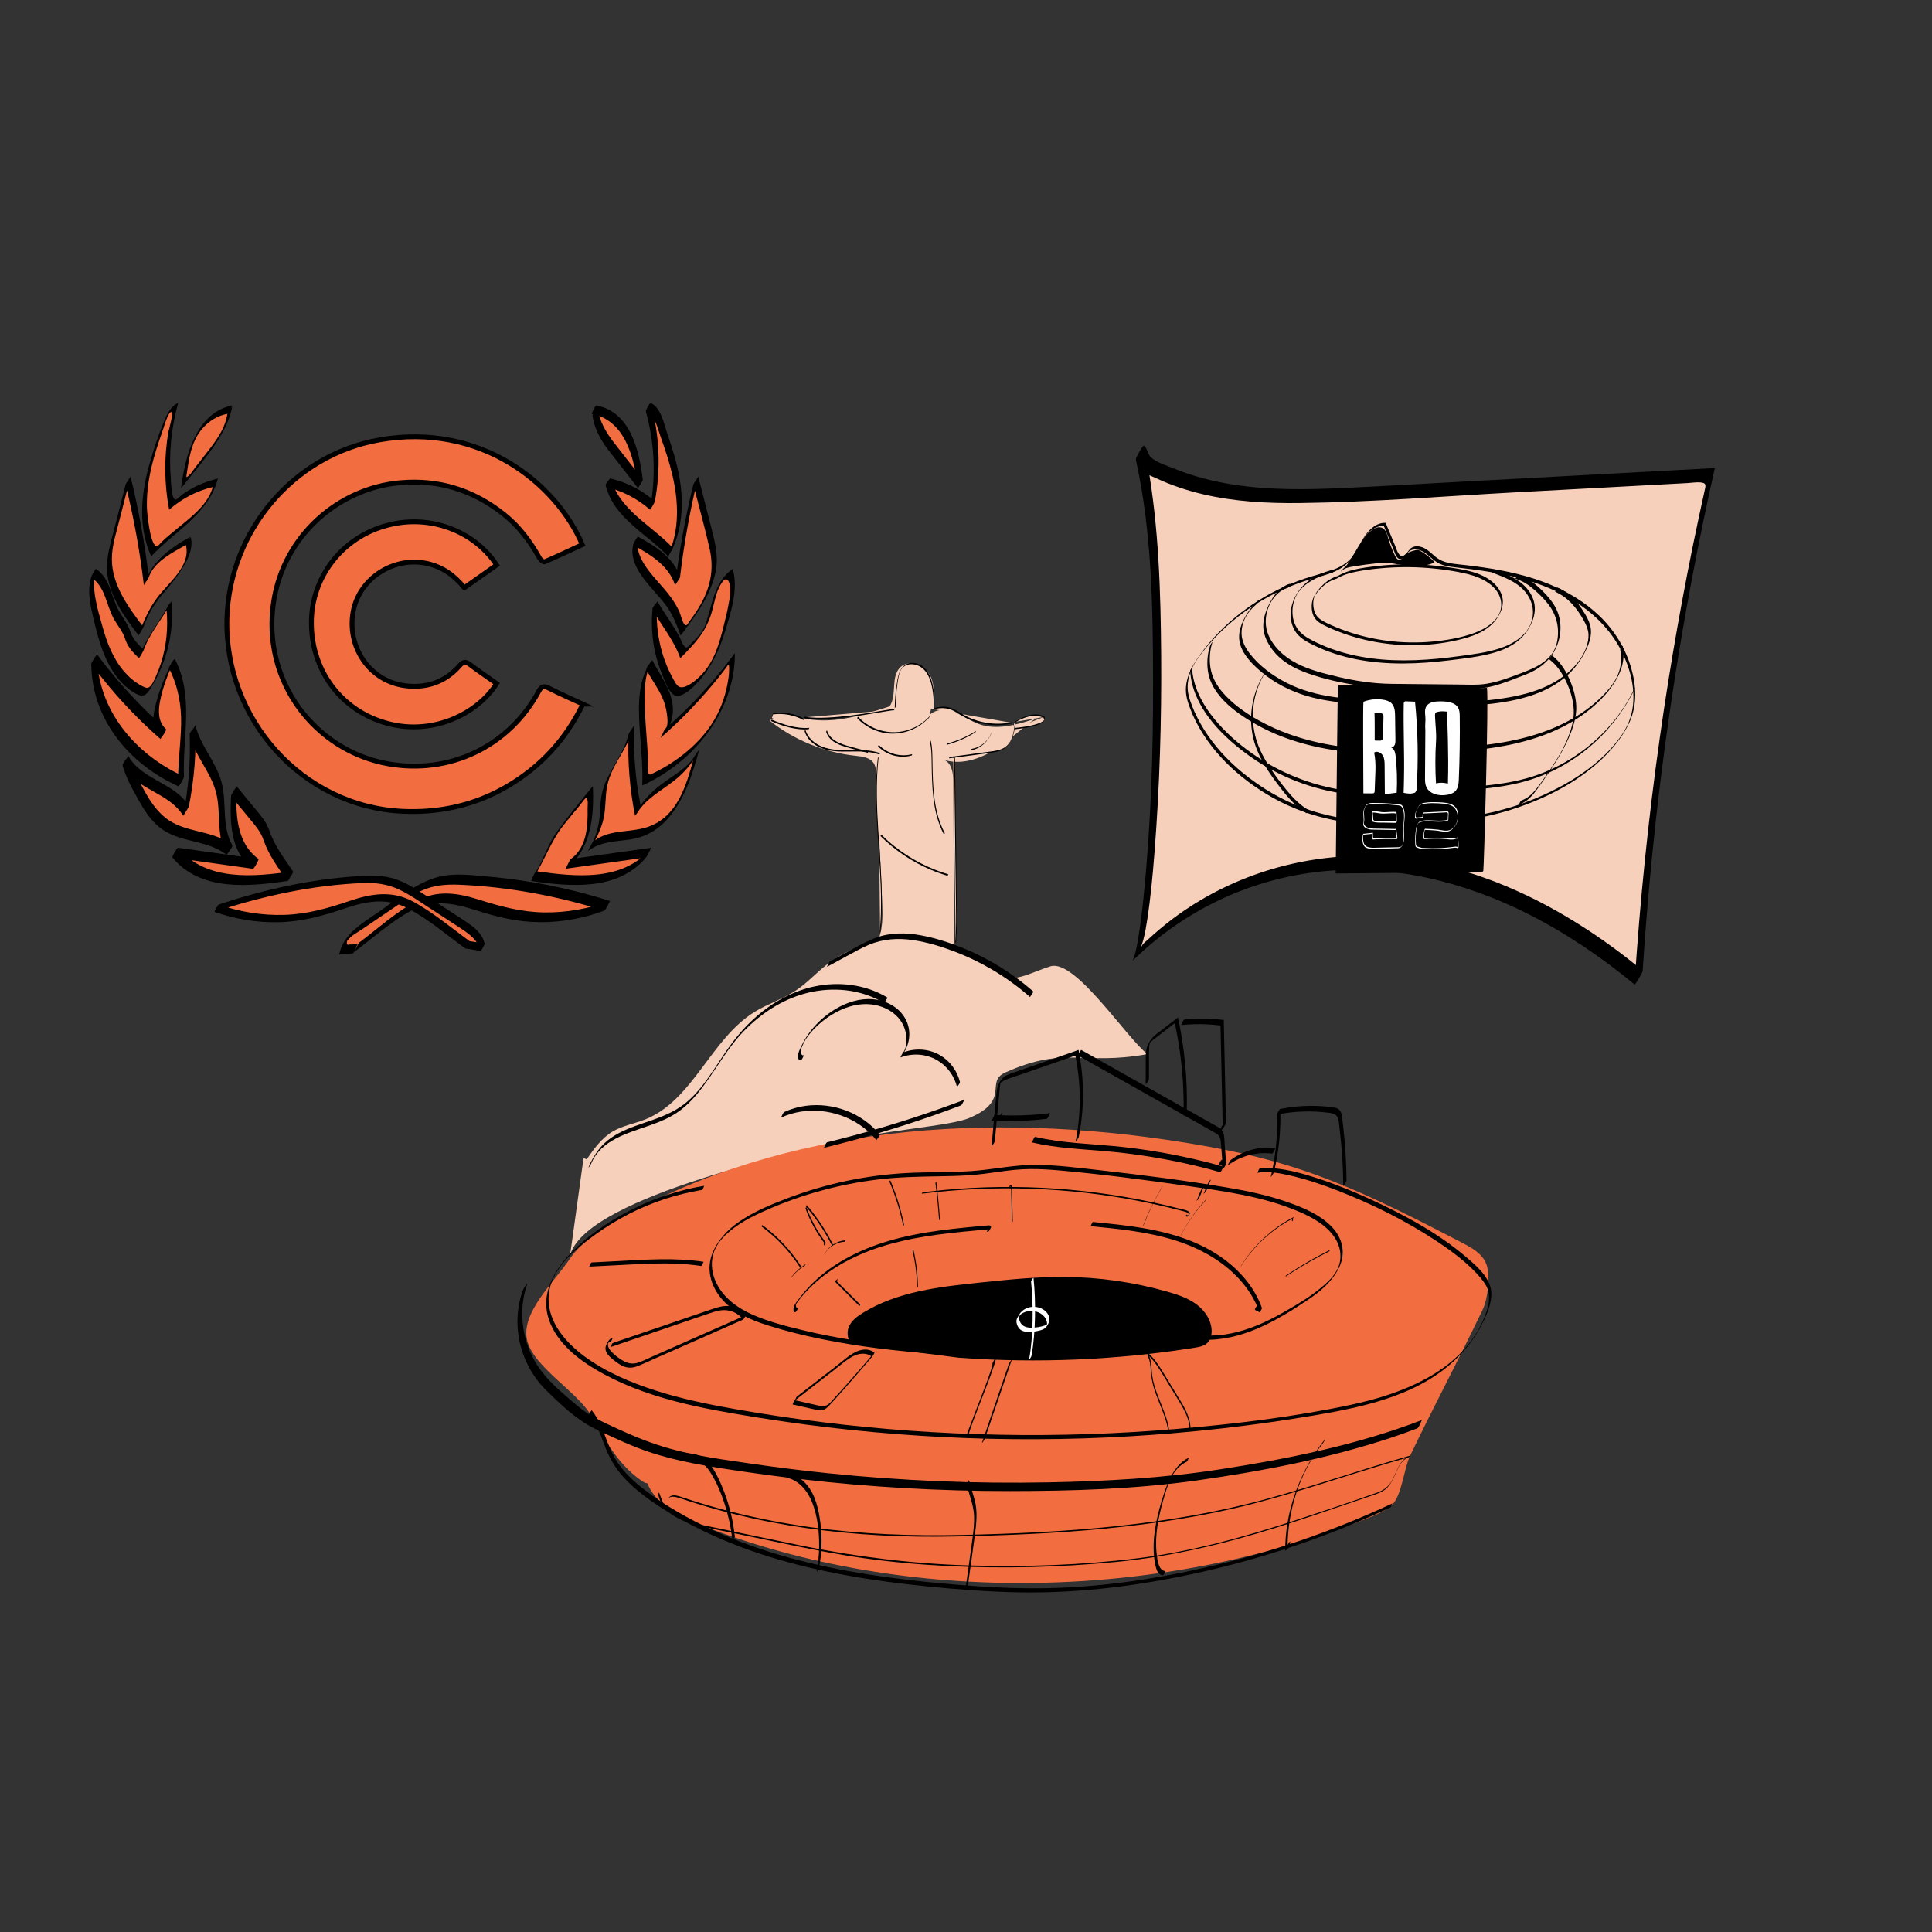 <?xml version="1.0" encoding="UTF-8"?><svg xmlns="http://www.w3.org/2000/svg" viewBox="0 0 1200 1200"><rect x="0" y="0" width="1200" height="1200" fill="#333333" stroke="none"/><defs><style>.m{fill:#f7d0bc;}.n,.o{fill:#f26e40;}.p{fill:#fff;}.o{stroke:#000;stroke-miterlimit:10;stroke-width:3px;}</style></defs><g id="a"><g id="b"/><g id="c"/><g id="d"/><g id="e"/><g id="f"><path class="m" d="M364.38,720.08c4.54-6.49,9.28-13.18,16.09-17.24,6.21-3.7,13.58-4.87,20.29-7.55,29.83-11.93,40.62-49.99,67.98-66.82,8.25-5.08,17.72-8,25.77-13.39,6.68-4.47,12.16-10.48,18.44-15.49,24.98-19.93,63.06-21.37,89.48-3.4,6.38,4.34,12.44,9.81,20.03,11.19,10.28,1.86,20.09-4.25,30.1-7.22,15.38-4.57,47.37,44.81,60.12,54.55-40.41,7.36-50.86-5.45-88.3,11.44-12.89,5.82,3.72,17.06-22.04,28.13-13,5.58-54.56,7.22-89.59,16.92-17.32,4.79-155.72,33.97-159.09,71.05,.47-1.9,8.39-61.01,8.86-62.9"/><path class="m" d="M544.37,586.15c4.22-7.85,3.93-17.25,3.52-26.16-1.2-26.25-2.39-52.5-3.59-78.75-.12-2.57-.28-5.3-1.75-7.42-2.4-3.45-7.19-3.97-11.38-4.42-19.27-2.09-37.91-9.73-53.1-21.78,6.04-5.34,15.31-2.45,23.25-1.03,17.2,3.08,34.66-2.43,51.27-7.87,4.72-7.16,.43-18.41,6.65-24.31,5.74-5.44,16.09-.85,19.09,6.47,3,7.32,1.02,15.62-.99,23.27,3.89-3.99,10.47-3.8,15.67-1.79,5.2,2.01,9.75,5.47,15,7.37,11.26,4.07,23.69,.37,35.08-3.33-8.83,6.15-16.58,13.8-25.72,19.48-9.14,5.68-20.39,9.28-30.7,6.18,4.76,2.31,5.43,8.69,5.45,13.98l.49,101.76c-16.03-5.28-33.73-5.39-49.83-.3"/><g><g><path class="m" d="M630.18,452.56c6.44-.63,21.13-2.71,18.14-7.22"/><path d="M629.93,452.99c3.51-.34,7.02-.83,10.46-1.61,1.66-.38,3.32-.82,4.89-1.48,1.06-.45,2.19-1.01,2.89-1.96s1.09-1.96,.4-3.03c.04,.07-.61,.69-.5,.87,.24,.37,.41,.78,.39,1.23,0,.09-.02,.17-.03,.26-.03,.24-.12,.17,.06,0-.18,.17-.32,.37-.52,.53-.94,.78-2.13,1.26-3.28,1.66-3.05,1.07-6.28,1.63-9.47,2.09-1.59,.23-3.19,.42-4.79,.58-.24,.02-.38,.85-.5,.87h0Z"/></g><g><g><path class="m" d="M545.46,470.5c-4.12,35.96,4.64,72.4,1.2,108.44"/><path d="M545.21,470.91c-1.6,14.07-1.25,28.26-.42,42.36,.82,14.08,2.11,28.14,2.39,42.24,.16,7.95-.01,15.91-.76,23.83,.01-.15,.48-.54,.51-.82,1.33-14.11,.82-28.3-.07-42.41-.88-14.07-2.12-28.13-2.25-42.23-.07-7.95,.22-15.9,1.12-23.8-.02,.15-.47,.54-.51,.82h0Z"/></g><g><path class="m" d="M579.42,440.39c3.59-1.15,7.56-1.42,11.12-.18,2.55,.89,4.77,2.48,7.09,3.85,9.23,5.43,20.53,7.22,30.99,4.93"/><path d="M579.17,440.83c3.37-1.06,7.05-1.4,10.47-.39,3.23,.95,5.93,3.09,8.85,4.69,5.78,3.16,12.31,4.95,18.9,5.23,3.69,.16,7.38-.15,10.99-.94,.26-.06,.35-.83,.5-.87-6.45,1.4-13.2,1.28-19.6-.31-3.17-.78-6.24-1.92-9.15-3.4-3.02-1.53-5.74-3.71-8.92-4.93-3.7-1.41-7.8-1.15-11.53,.03-.12,.04-.23,.31-.29,.41-.03,.05-.18,.45-.21,.46h0Z"/></g><g><path class="m" d="M589.64,470.58l25.29-3.36c3.09-.41,6.29-.86,8.89-2.58,5.1-3.37,6.19-10.26,6.81-16.34-.68,.49-1.11,1.31-1.13,2.15"/><path d="M589.39,471.02c8.35-1.11,16.7-2.22,25.05-3.33,3.4-.45,7-.92,9.8-3.08,2.16-1.66,3.63-4.13,4.6-6.64,1.25-3.21,1.69-6.67,2.04-10.07,0-.03,0-.03-.02-.01-.87,.68-1.55,1.87-1.61,2.98,0-.14,.49-.54,.51-.82,.01-.26,.25-1.46,.61-1.15,.08,.07-.1,.94-.12,1.07-.08,.72-.17,1.45-.28,2.17-.21,1.45-.48,2.89-.87,4.3-.8,2.93-2.11,5.64-4.61,7.48-2.82,2.07-6.42,2.49-9.79,2.94l-11.54,1.53-13.26,1.76c-.25,.03-.37,.85-.5,.87h0Z"/></g><g><path class="m" d="M499.5,445.59c17.84,3.12,56.2-5.73,55.97-4.78"/><path d="M499.25,446.02c4.05,.7,8.2,.75,12.3,.62,4.8-.15,9.58-.58,14.35-1.13,8.18-.95,16.29-2.34,24.41-3.69,1.2-.2,2.4-.41,3.61-.56,.09-.01,1.31-.15,1.29-.04,.03-.16,.46-.54,.51-.82,.03-.2-3.58,.34-3.81,.37-3.32,.54-6.64,1.12-9.96,1.66-9.3,1.51-18.67,2.85-28.08,3.28-4.69,.21-9.47,.25-14.11-.55-.18-.03-.46,.87-.5,.87h0Z"/></g><g><path class="m" d="M500.03,453.73c1.55,5.54,6.71,9.46,12.2,11.16,5.49,1.69,11.36,1.54,17.11,1.45,5.75-.09,11.64-.09,17.04,1.89"/><path d="M499.78,454.16c1.64,5.72,6.92,9.58,12.42,11.22,7.13,2.13,14.65,1.21,21.96,1.37,4.05,.09,8.12,.51,11.96,1.9,.12,.04,.52-.86,.5-.87-6.97-2.52-14.45-1.82-21.72-1.84-6.67-.02-13.69-.73-19.16-4.94-2.56-1.97-4.58-4.59-5.47-7.72,.05,.16-.58,.6-.5,.87h0Z"/></g><g><path class="m" d="M547.18,518.88c11.54,11.47,25.97,20.02,41.57,24.63"/><path d="M546.93,519.31c9.03,8.95,19.78,16.13,31.51,21.05,3.29,1.38,6.64,2.57,10.06,3.58,.14,.04,.5-.87,.5-.87-12.19-3.62-23.65-9.6-33.59-17.53-2.79-2.22-5.45-4.59-7.98-7.1,0,0-.61,.76-.5,.87h0Z"/></g><g><path class="m" d="M577.81,460.36c.9,3.39,1,6.92,1.07,10.43,.3,16.08,.12,32.94,7.68,47.13"/><path d="M577.56,460.79c1.05,4.03,1.03,8.23,1.1,12.36,.06,3.76,.12,7.53,.27,11.29,.3,7.46,.96,14.96,2.86,22.19,1.07,4.06,2.55,8,4.51,11.71-.05-.09,.61-.66,.5-.87-3.49-6.6-5.37-13.87-6.36-21.24-1.02-7.6-1.14-15.28-1.27-22.93-.08-4.47,.01-9.03-1.12-13.39,0,.01-.27,.36-.29,.41-.06,.1-.24,.33-.21,.46h0Z"/></g><g><path class="m" d="M545.63,463.13c5.21,5.46,13.52,7.74,20.78,5.71"/><path d="M545.38,463.56c5.27,5.46,13.47,7.71,20.78,5.71,.12-.03,.24-.31,.29-.41,.03-.05,.18-.45,.21-.46-7.32,2-15.52-.25-20.78-5.71,.01,.01-.61,.75-.5,.87h0Z"/></g><g><path class="m" d="M532.67,445.62c5.7,6.13,14.05,9.71,22.42,9.62,8.37-.09,16.64-3.84,22.22-10.09l-.85,1.57"/><path d="M532.42,446.06c4.66,4.97,10.99,8.27,17.72,9.29,6.62,1,13.45-.35,19.28-3.63,1.65-.93,3.21-2.01,4.66-3.23,.74-.62,1.44-1.27,2.12-1.96,.3-.31,.6-.61,.84-.96,.19-.26-.02,.01-.05,.07-.07,.13-.14,.26-.21,.39l-.42,.78c-.33,.61,.06,.1,.22-.18l.85-1.57s.22-.45,.09-.3c-4.39,4.88-10.38,8.23-16.82,9.49-6.39,1.25-13.08,.29-18.92-2.56-3.31-1.62-6.32-3.82-8.84-6.51,.01,.02-.61,.75-.5,.87h0Z"/></g><g><path class="m" d="M513.41,454.03c1.51,6.05,8.54,8.59,14.58,10.17,3.71,.97,7.42,1.95,11.13,2.92"/><path d="M513.16,454.47c.87,3.36,3.5,5.69,6.48,7.25,3.43,1.8,7.22,2.69,10.94,3.66l8.28,2.17c.15,.04,.49-.87,.5-.87-4.53-1.19-9.11-2.25-13.59-3.61-3.3-1.01-6.73-2.34-9.28-4.76-1.36-1.3-2.36-2.89-2.84-4.72,0,.01-.27,.36-.29,.41-.06,.1-.24,.33-.21,.46h0Z"/></g><g><path class="m" d="M588.15,462.21c6.32-1.65,12.37-4.29,17.87-7.8"/><path d="M587.9,462.64c6.33-1.66,12.37-4.3,17.89-7.8,.23-.15,.34-.77,.46-.85-5.51,3.5-11.54,6.13-17.85,7.79-.12,.03-.24,.31-.29,.41-.03,.05-.18,.45-.21,.46h0Z"/></g><g><path class="m" d="M603.33,465.57c5.49-.92,10.35-4.91,12.33-10.1"/><path d="M603.08,466.01c5.91-1.03,10.68-5.38,12.82-10.9,.07-.19-.14,.1-.15,.12-.13,.18-.25,.39-.33,.6-1.9,4.9-6.74,8.42-11.85,9.31-.26,.04-.36,.84-.5,.87h0Z"/></g><g><path class="m" d="M630.63,448.31c7.9-4.75,13.25-4.95,17.69-2.97"/><path d="M630.4,448.73c5.31-3.18,11.64-5.62,17.67-2.96,.1,.04,.54-.85,.5-.87-6.04-2.67-12.39-.21-17.71,2.97-.23,.14-.35,.78-.46,.85h0Z"/></g><g><path class="m" d="M499.26,446.8c-5.79-3.16-12.61-4.4-19.13-3.47l-.86,2.71"/><path d="M499.51,446.37c-5.82-3.15-12.57-4.38-19.13-3.47-.18,.02-.44,.65-.49,.79l-.86,2.71c-.06,.19,.13-.1,.15-.12,.13-.17,.26-.39,.33-.6l.86-2.71-.49,.79c6.56-.91,13.31,.31,19.13,3.47,.07,.04,.56-.83,.5-.87h0Z"/></g><g><path class="m" d="M479.08,447.4c6.78,3.06,15.99,5.85,23.39,5.1"/><path d="M478.83,447.83c3.69,1.66,7.53,3.03,11.46,3.98,3.88,.94,7.93,1.51,11.93,1.12,.24-.02,.38-.85,.5-.87-4,.39-8.04-.18-11.93-1.12s-7.77-2.32-11.46-3.98c-.1-.04-.54,.85-.5,.87h0Z"/></g><g><path class="m" d="M556.01,439.45c.1-5.8,.64-11.59,1.62-17.31,.5-2.9,1.21-5.98,3.35-8,3.35-3.16,9.13-2.33,12.56,.75,3.43,3.08,4.95,7.75,5.77,12.28,.77,4.3,1.03,8.7,.78,13.07"/><path d="M556.26,439.04c.09-4.9,.48-9.8,1.2-14.65,.32-2.17,.62-4.39,1.3-6.48,.68-2.06,1.94-3.75,3.94-4.65,3.21-1.44,7.18-.55,9.91,1.51,3.14,2.37,4.84,6.21,5.8,9.92,1.34,5.17,1.71,10.64,1.41,15.96,0-.14,.49-.54,.51-.82,.28-5.02-.05-10.13-1.18-15.04-.92-4.02-2.6-8.25-5.97-10.83-2.84-2.18-7.03-3.06-10.32-1.4-3.51,1.77-4.78,6.03-5.42,9.6-1.04,5.84-1.58,11.77-1.69,17.7,0-.14,.5-.54,.51-.82h0Z"/></g><g><path class="m" d="M593.62,585.42c.63-7.47,.54-14.99,.44-22.49-.22-17.61-.44-35.22-.66-52.83-.16-12.73-.32-25.46-.48-38.18,0-.72-.16-1.62-.85-1.79"/><path d="M593.87,585.01c.63-7.56,.53-15.16,.44-22.74-.1-7.64-.19-15.29-.29-22.93l-.57-45.88-.16-12.73-.08-6.49c-.01-1.02,.03-2.05-.05-3.06-.05-.61-.2-1.28-.84-1.5-.13-.04-.51,.86-.5,.87,.62,.21,.79,.86,.84,1.45,.08,.93,.03,1.88,.04,2.81l.07,5.74,.14,11.48,.28,22.7c.19,15.2,.38,30.4,.57,45.61,.11,8.49,.3,17.01-.4,25.48,.01-.15,.48-.54,.51-.82h0Z"/></g></g></g><g><path class="m" d="M366.53,723.5c2.06-4.97,5.17-9.45,9.35-12.95,12.55-10.54,30.62-11.66,44.46-20.45,15.21-9.67,23.23-27.08,34.1-41.45,10.98-14.51,25.74-26.52,43.02-32.23,17.28-5.7,37.13-4.6,52.66,4.87"/><path d="M367.36,722.34c5.95-14.14,22.45-18.52,35.6-23.12,6.66-2.33,13.27-4.98,19.01-9.17,5.64-4.12,10.31-9.39,14.49-14.95,8.75-11.62,15.59-24.5,25.84-34.97,10.35-10.58,23.16-19.06,37.52-23,14.56-3.99,30.67-3.29,44.4,3.24,1.68,.8,3.31,1.69,4.89,2.65,.23,.14,2.28-3.29,2-3.46-13.47-8.15-29.98-10.09-45.26-6.86-14.88,3.14-28.36,11.21-39.28,21.64-5.39,5.14-10.14,10.88-14.42,16.96-4.26,6.05-8.14,12.36-12.44,18.39-4.29,6.02-9.08,11.77-14.98,16.28s-12.91,7.4-19.95,9.86c-6.84,2.39-13.85,4.51-20.28,7.91-3.28,1.73-6.41,3.81-9.11,6.37-2.83,2.68-5.11,5.85-7.04,9.22-.99,1.72-1.88,3.5-2.65,5.33-.26,.61-.15,.67,.24,.14,.55-.73,1.06-1.61,1.41-2.45h0Z"/></g><g><path class="m" d="M514.67,598.77l14.97-8.13c5.62-3.05,11.3-6.13,17.48-7.76,10.69-2.81,22.05-1.07,32.71,1.83,22.44,6.12,43.44,17.43,60.91,32.79"/><path d="M513.75,600.47l13.05-7.09c4.23-2.3,8.44-4.67,12.87-6.54,8.79-3.7,18.1-4.31,27.47-2.92,8.83,1.31,17.52,3.97,25.84,7.14,8.02,3.06,15.78,6.78,23.17,11.13,8.38,4.92,16.28,10.64,23.58,17.04,.03,.03,2.41-3.11,2-3.46-13.01-11.41-27.93-20.6-43.99-27.08-8.25-3.33-16.85-6.09-25.6-7.72-9.32-1.74-18.94-1.86-27.94,1.41-4.83,1.76-9.36,4.23-13.87,6.68-4.92,2.67-9.84,5.34-14.76,8.02-.59,.32-1.05,1.49-1.35,2.06-.11,.2-.65,1.42-.49,1.33h0Z"/></g><path d="M499.25,655.36c-1.34,.71-1.86-1.45-1.85-2.36,.02-1.6,.97-3.43,1.63-4.85,1.44-3.11,3.6-5.84,5.92-8.34,4.86-5.21,10.88-9.6,17.35-12.57s13.75-4.4,20.84-3.11c6.32,1.15,12.47,4.41,16.2,9.75,2.05,2.93,3.29,6.44,3.61,10,.28,3.18,.02,7.38-2.06,9.97-.42,.53-.77,1.13-1.09,1.72-.08,.14-.46,1.21-.51,1.23,7.37-2.84,15.9-2.3,22.75,1.68,6.19,3.59,10.7,9.73,12.39,16.67-.01-.04,.96-1.31,1.06-1.47,.21-.37,.86-1.19,.74-1.65-1.69-6.94-6.21-13.08-12.39-16.67-6.85-3.98-15.39-4.53-22.75-1.68l-1.6,2.95c4.61-5.77,6.62-13.04,4.4-20.21-2.28-7.37-8.59-12.51-15.84-14.67-15.96-4.74-33.04,4.98-43.17,16.91-2.92,3.43-5.37,7.29-7.27,11.38-.8,1.72-1.91,3.84-2.03,5.76-.07,1.13,.47,3.42,2.01,2.6,.53-.28,.94-1.35,1.22-1.85,.1-.18,.58-1.28,.44-1.2h0Z"/><path class="n" d="M400.49,920.99c-15.16-9.31-24.38-25.57-32.97-41.15-8.37-15.19-36.22-30.58-40.15-47.47-3.93-16.89,16.56-35.76,26.29-50.12,7.18-10.6,18.3-17.81,29.41-24.17,104.51-59.8,232.02-67.59,350.94-48.7,23.07,3.66,46.05,8.28,68.34,15.27,36.92,11.57,71.48,29.46,105.82,47.27,6.01,3.12,12.5,6.75,14.94,13.06,2.76,7.13,1.08,21.64-2.23,28.53-16.75,34.89-28.47,56.16-45.22,91.05-3.56,7.42-5.12,25.23-11.44,30.51-4.52,3.77-10.06,6.07-15.54,8.23-128.14,50.6-284.21,54.35-412.55,4.26-14.27-5.57-29.74-13.33-34.65-27.84l6.47,2.71"/><path d="M485.25,694.09c15.5-7.1,34.46-4.98,48.54,4.42,4,2.67,7.57,5.92,10.57,9.67-.12-.15,2.46-2.88,2-3.46-10.76-13.43-28.79-20.1-45.75-17.9-4.68,.61-9.23,1.91-13.52,3.88-.57,.26-1.07,1.53-1.35,2.06-.11,.2-.67,1.42-.49,1.33h0Z"/><path d="M511.75,712.93c22.47-5.47,44.68-12,66.53-19.6,6.22-2.16,12.41-4.41,18.57-6.74,.5-.19,.92-1.2,1.17-1.63,.23-.41,.48-.82,.66-1.25,.02-.06,.2-.59,.17-.58-21.63,8.19-43.65,15.34-65.97,21.42-6.35,1.73-12.73,3.37-19.13,4.93-.47,.11-.95,1.25-1.17,1.63-.11,.19-.75,1.81-.83,1.83h0Z"/><path d="M617.9,708.67l2.64-28.23c.2-2.18,.33-4.38,.64-6.55,.07-.46,.14-.93,.26-1.38,.09-.34,.5-1.34,.02-.28-.43,.92-.2,.34,.05,.22,.85-.42,1.57-1.08,2.47-1.47,4.14-1.8,8.59-3.06,12.86-4.54,8.94-3.11,17.88-6.22,26.81-9.33l3.06-1.06c.26-.09,.68-.37,.94-.33,.44,.07,.12-.05,.33,.39,.25,.52,.26,1.3,.36,1.87,.43,2.26,.79,4.54,1.1,6.82,.62,4.62,1,9.27,1.14,13.92,.31,10.17-.54,20.36-2.49,30.35-.04,.21,.84-.97,.91-1.09,.4-.65,.96-1.43,1.11-2.2,1.86-9.52,2.72-19.22,2.52-28.92-.1-4.72-.44-9.43-1.02-14.11-.3-2.44-.67-4.88-1.11-7.3-.1-.55-.2-1.09-.31-1.64-.03-.17-.15-1.53-.33-1.64s-1.67,.58-1.88,.65l-1.88,.65c-9.56,3.33-19.13,6.66-28.69,9.99l-7.29,2.54c-1.83,.64-3.75,1.18-5.44,2.13-3.36,1.88-5.23,6.17-5.63,9.85-1.24,11.3-2.12,22.66-3.18,33.98-.02,.24,.85-.98,.91-1.09,.37-.6,1.04-1.47,1.11-2.2h0Z"/><path d="M669.62,655.62c27.99,15.79,55.99,31.56,83.98,47.36,1.57,.88,3.24,1.77,4.02,3.48s.73,3.99,.89,5.92c.37,4.54,.73,9.08,1.1,13.61,.02,.27,.85-.98,.91-1.09,.41-.66,.94-1.43,1.11-2.2,.36-1.66-1.34-2.98-2.86-2.29-.57,.26-1.07,1.53-1.35,2.06-.11,.2-.67,1.42-.49,1.33,1.38-.62,2.99,.74,2.67,2.19l2.02-3.29-.98-12.16c-.24-3.02,.12-7.18-2.41-9.36-1.28-1.1-2.92-1.84-4.38-2.66l-5.22-2.94-10.88-6.13-42.21-23.8-23.93-13.5c-.27-.15-2.25,3.32-2,3.46h0Z"/><path d="M640.94,709.57c15.05,3.54,30.54,4.12,45.89,5.46,15.37,1.35,30.66,3.62,45.76,6.8,8.49,1.79,16.92,3.87,25.28,6.23,.57,.16,1.98-3.47,2-3.46-14.85-4.19-29.95-7.49-45.19-9.88-7.62-1.19-15.28-2.15-22.96-2.88-7.69-.73-15.39-1.2-23.08-1.89-8.63-.78-17.24-1.85-25.69-3.83-.63-.15-1.93,3.48-2,3.46h0Z"/><path d="M791.34,727.75c3.02-12.72,4.32-25.81,3.87-38.88l-2.01,3.38c10.57-2.1,21.45-2.5,32.14-1.09,2.06,.27,4.33,.63,5.37,2.66s1.03,4.91,1.31,7.19c.69,5.62,1.23,11.25,1.61,16.9,.42,6.25,.65,12.51,.69,18.78,0,.26,.85-.99,.91-1.09,.33-.54,1.11-1.52,1.11-2.2-.08-11.21-.76-22.42-2.05-33.56-.29-2.54-.51-5.13-1.01-7.63-.45-2.32-1.74-3.68-4.05-4.21s-4.97-.69-7.42-.88c-2.72-.2-5.46-.29-8.19-.27-6.19,.06-12.36,.71-18.43,1.92-.4,.08-.87,1.12-1.04,1.4-.29,.49-.99,1.38-.97,1.97,.46,13.07-.85,26.15-3.87,38.88-.05,.19,.84-.96,.91-1.09,.41-.67,.92-1.42,1.11-2.2h0Z"/><path d="M762.75,723.76c7.84-5.81,17.72-8.42,27.41-7.26,.35,.04,1.03-1.38,1.17-1.63,.07-.13,.91-1.82,.83-1.83-9.74-1.17-19.69,1.48-27.57,7.33-.6,.45-1.01,1.42-1.35,2.06-.17,.31-.48,.73-.52,1.08,0,.05-.15,.39,.03,.25h0Z"/><path d="M713.62,670.23l.04-10.3c.01-3.13-.12-6.29,.1-9.41,.05-.7,.13-1.4,.28-2.09,.04-.16,.54-1.58,.11-.73-.41,.8,.44-.39,.49-.44,1.1-1.09,2.37-1.99,3.59-2.94l7.69-5.95,1.92-1.49c.45-.35,1.45-1.49,1.94-.98,.35,.36,.4,1.91,.49,2.37,.18,.87,.35,1.74,.52,2.62,.62,3.25,1.18,6.52,1.68,9.79,1,6.68,1.73,13.41,2.18,20.15,.49,7.42,.64,14.85,.47,22.29,0,.26,.85-.99,.91-1.09,.35-.56,1.09-1.5,1.11-2.2,.45-19.43-1.38-38.87-5.46-57.87l-.08,.04c-3.59,2.77-7.18,5.55-10.76,8.32-1.47,1.14-3.03,2.22-4.36,3.53s-2.39,2.96-3.26,4.65c-1.82,3.54-1.55,7.39-1.56,11.26l-.06,13.73c0,.26,.85-.99,.91-1.09,.34-.55,1.11-1.51,1.11-2.2h0Z"/><path d="M733.58,636.69c5.62-.59,11.28-.75,16.93-.43,1.39,.08,2.78,.18,4.16,.32,.65,.06,1.3,.13,1.95,.21,.17,.02,.79,.02,.98,.12,.65,.34,.5,.87,.51,1.47l.18,8.46,.75,34.34,.21,9.46,.11,4.98,.05,2.49c.02,.74,.25,1.91,0,2.61l1.05-2c.44-.72-.35-.23-.73-.21s-1,1.33-1.17,1.63c-.08,.14-.85,1.83-.83,1.83,1.71-.05,2.63-2.15,3.29-3.48,.91-1.85,.4-4.37,.35-6.4l-.31-14.18-.61-28.12-.35-16.17v-.09c-8.15-1.04-16.36-1.14-24.52-.28-.43,.04-.99,1.31-1.17,1.63-.09,.16-.81,1.83-.83,1.83h0Z"/><path d="M620.38,694.67c.39,0,1.01-1.34,1.17-1.63,.08-.14,.86-1.83,.83-1.83-.39,0-1.01,1.34-1.17,1.63-.08,.14-.86,1.83-.83,1.83h0Z"/><path d="M620.38,694.67c.39,0,1.01-1.34,1.17-1.63,.08-.14,.86-1.83,.83-1.83-.39,0-1.01,1.34-1.17,1.63-.08,.14-.86,1.83-.83,1.83h0Z"/><path d="M616.03,696.01c11.38,.62,22.79,.25,34.1-1.1,.69-.08,1.9-3.48,2-3.46l-.72-.14c-.67-.13-1.88,3.49-2,3.46l.72,.14,2-3.46c-11.32,1.35-22.73,1.71-34.1,1.1-.37-.02-1.02,1.36-1.17,1.63-.08,.13-.89,1.83-.83,1.83h0Z"/><path d="M365.96,786.72c9.1-.47,18.19-.95,27.29-1.4,8.97-.45,17.95-.8,26.93-.43,5.13,.21,10.24,.66,15.32,1.43,.54,.08,1.37-2.62,1.5-2.6-17.88-2.73-36.06-1.32-54.03-.4l-15.5,.8c-.31,.02-.75,.99-.88,1.22-.06,.11-.63,1.37-.62,1.37h0Z"/><path d="M379.18,836.72l34.24-11.69,17.24-5.89,8.5-2.9c2.66-.91,5.34-1.88,8.13-2.31,5.49-.85,10.91,1.17,14.24,5.67l1.44-2.57c-12.89,5.71-25.78,11.41-38.68,17.11-6.37,2.81-12.75,5.62-19.12,8.43-3.14,1.38-6.32,3.13-9.64,4.02-2.93,.78-5.74,.15-8.35-1.3-2.73-1.52-5.58-3.67-7.67-6-1.01-1.12-1.9-2.51-1.94-4.06,0-.2,0-.41,.03-.62,.02-.21,.06-.41,.1-.61,.27-.78,.13-.6-.42,.52,.09-.01,.45-.41,.53-.46,.4-.27,.81-.4,1.28-.47,.33-.05,.73-.97,.88-1.22,.07-.12,.59-1.37,.62-1.37-2.23,.33-3.66,3.08-4.28,5.03-.83,2.63,.66,4.94,2.52,6.7,2.24,2.11,4.82,4.18,7.58,5.55,3.08,1.53,6.12,1.57,9.33,.35,3.5-1.34,6.91-3,10.34-4.51,3.49-1.54,6.98-3.08,10.47-4.61,6.98-3.08,13.96-6.16,20.94-9.24,8.04-3.55,16.08-7.11,24.11-10.67,.31-.14,1.66-2.28,1.44-2.57-2.84-3.83-7.4-6.07-12.18-5.87-2.8,.11-5.51,.94-8.15,1.82-2.81,.94-5.62,1.92-8.43,2.87l-34.24,11.69-19.36,6.61c-.37,.13-.7,.91-.88,1.22-.1,.17-.52,1.34-.62,1.37h0Z"/><path d="M493.74,869.86l24.41-18.96c3.71-2.88,7.36-6.23,11.54-8.43,3.7-1.94,8.46-2.57,11.9,.24l1.33-2.46c-5.44,6.43-10.96,12.8-16.55,19.11-2.8,3.15-5.61,6.28-8.45,9.4-1.28,1.41-2.56,3.12-4.29,4s-3.79,.59-5.69,.17c-4.74-1.05-9.46-2.13-14.19-3.2-.48-.11-1.44,2.61-1.5,2.6,4.34,.98,8.68,1.96,13.02,2.94,1.88,.42,3.91,1.03,5.84,.51,1.55-.42,2.74-1.53,3.81-2.67,5.89-6.27,11.55-12.78,17.19-19.26,3.24-3.73,6.46-7.48,9.65-11.25,.19-.23,1.59-2.25,1.33-2.46-3.3-2.69-7.83-2.22-11.45-.48-4.29,2.07-7.98,5.51-11.72,8.41l-24.8,19.26c-.45,.35-.75,1.06-1.01,1.55-.09,.17-.44,1.06-.36,1h0Z"/><path d="M495.69,812.28c-.61,.37-1.01-.01-1.22-.6-.12-.34-.15-.73-.14-1.09,0-.18,.08-.39,.06-.56-.08-.51-.98,1.33-.32,.43,1.27-1.74,2.53-3.47,3.92-5.12,2.73-3.27,5.74-6.31,8.94-9.11,6.24-5.46,13.23-10.04,20.6-13.82,16.87-8.66,35.55-12.91,54.23-15.47,5.56-.76,11.15-1.38,16.73-1.94,2.83-.28,5.67-.55,8.5-.8,1.34-.12,2.68-.24,4.01-.36,.17-.02,3.5-.37,3.06,.6l1.2-2.03c-.27,.32-.45,.27-.67,.04,.04,.04-1.84,2.24-1.5,2.6,.78,.83,2.56-2.45,2.46-3.15-.14-1.02-1.66-.78-2.35-.73-1.42,.12-2.83,.25-4.25,.38-5.67,.52-11.34,1.05-17,1.7-11.13,1.27-22.24,2.94-33.11,5.65-18.76,4.66-37.11,12.63-51.58,25.7-3.8,3.44-7.3,7.21-10.41,11.28-1.38,1.81-3.06,3.76-3.81,5.94-.3,.85-.45,4.03,1.26,3.01,.45-.27,.77-1.1,1.01-1.55,.08-.15,.47-1.07,.36-1h0Z"/><path d="M677.39,761.59c17.97,1.76,36.15,3.54,53.42,9.12,14.51,4.68,28.29,12.29,38.72,23.56,5.57,6.02,10.03,13.03,12.79,20.78l1.5-2.6-2.93-1.51c-.24-.12-1.66,2.52-1.5,2.6l2.93,1.51c.19,.1,1.61-2.28,1.5-2.6-4.98-13.95-15.37-25.19-27.65-33.18-14.1-9.18-30.49-13.85-46.95-16.6-10.05-1.68-20.2-2.68-30.34-3.67-.59-.06-1.31,2.62-1.5,2.6h0Z"/><path d="M746.97,832.12c23.95,1.03,45.78-11.65,65.02-24.52,7.92-5.29,15.38-11.5,19.67-20.19,4.34-8.8,2.41-18.12-4.23-25.16-7.47-7.92-18.2-12.29-28.29-15.79-11.86-4.11-24.17-6.7-36.53-8.79-26.29-4.46-52.81-7.81-79.31-10.8-13.34-1.5-26.77-3.28-40.21-3.35-13.35-.06-26.36,2.95-39.64,3.85-13.37,.91-26.78,.52-40.16,1.22-12.59,.66-25.14,2.3-37.48,4.9-12.22,2.57-24.24,6.08-35.92,10.48-10.37,3.91-20.96,8.23-30.19,14.45-7.41,5-13.84,11.59-17.21,19.99-3.84,9.57-1.19,19.81,5.16,27.64,7.39,9.1,18.5,13.76,29.4,17.22,10.87,3.44,21.95,6.19,33.12,8.45,23.19,4.7,46.78,7.54,70.38,9.14,5.39,.36,10.78,.66,16.17,.87,.64,.03,1.26-2.61,1.5-2.6-22.25-.9-44.47-2.99-66.47-6.43-11.06-1.73-22.07-3.81-32.96-6.43-10.58-2.54-21.4-5.32-31.39-9.71-9.7-4.27-18.72-10.94-23.03-20.92-2.04-4.71-2.76-9.89-1.77-14.95,1.06-5.4,4.06-9.75,7.96-13.52,7.17-6.92,16.21-11.46,25.24-15.45,11.18-4.95,22.73-9.04,34.52-12.26,11.58-3.16,23.39-5.47,35.31-6.89,12.37-1.48,24.77-1.74,37.21-1.94,6.37-.1,12.75-.24,19.11-.67,6.39-.43,12.71-1.32,19.04-2.22,6.34-.91,12.66-1.59,19.07-1.63,6.37-.04,12.74,.38,19.08,.96,25.71,2.35,51.37,5.66,76.92,9.34,23.81,3.43,48.27,6.56,70.56,16.09,8.79,3.76,18.16,8.85,23.13,17.39,2.41,4.13,3.4,8.94,2.53,13.68-1.03,5.67-4.73,10.01-8.87,13.78-7.86,7.15-17.44,12.78-26.64,18-10.07,5.71-20.79,10.6-32.19,12.88-5.31,1.06-10.71,1.5-16.12,1.27-.63-.03-1.26,2.61-1.5,2.6h0Z"/><path d="M530.59,834.82c-4.09-.65-4.98-6.84-3.38-10.66,1.59-3.82,5.12-6.46,8.64-8.65,21.57-13.36,47.78-16.29,73.02-18.91,17.21-1.78,34.47-3.57,51.77-3.48,21.82,.11,43.62,3.22,64.6,9.21,6.33,1.81,12.71,3.94,17.98,7.88,5.27,3.94,9.33,10.01,9.35,16.59,0,2.67-.73,5.47-2.66,7.32-2.05,1.96-5.03,2.52-7.84,2.96-48.35,7.67-97.58,9.77-146.4,6.24,0,0-57.1-7.23-65.08-8.5Z"/><path d="M365.94,878.49c5.14,6.32,7.48,14.12,10.48,21.55,3.07,7.6,7.42,14.22,13.25,20,11.66,11.56,26.59,20.31,41.09,27.81,29.88,15.46,62.57,24.76,95.57,30.71,16.61,3,33.36,5.16,50.16,6.83,19,1.89,38.08,3.34,57.18,3.65,38.28,.64,76.48-4.45,113.76-12.91,35.49-8.06,70.2-19.49,103.53-34.11,4.22-1.85,8.41-3.75,12.58-5.7,.71-.33,1.08-2.4,1.38-2.55-33.5,15.64-68.47,28.05-104.34,36.99-36.59,9.11-74.35,15.15-112.11,15.71-19.54,.29-39.07-.88-58.53-2.57-16.98-1.47-33.93-3.36-50.76-6.02-33.05-5.23-65.9-13.43-96.37-27.48-14.99-6.91-29.61-15.16-42.71-25.24-6.4-4.92-12.41-10.53-16.87-17.31-4.41-6.7-6.57-14.39-9.73-21.68-1.6-3.67-3.51-7.16-6.04-10.27,.08,.1-1.85,2.17-1.5,2.6h0Z"/><path d="M822.82,894.12c-11.92,15.17-20.14,33.34-23.21,52.41-.88,5.5-1.33,11.06-1.36,16.63-.01,.08,.01,.09,.07,.04,1.12-.54,1.76-1.71,2.32-2.76,.54-1.01,.94-1.97,.62-3.12,0,.03-.8,1.09-.88,1.22-.17,.3-.72,1-.62,1.37,.09,.32,.06,.6,.12,.92l-.04,.33,.43-.83-.14,.09c-.15,.16-.27,.11-.37-.15-.06-.07,0-.83,0-.85,.02-1.13,.05-2.25,.1-3.38,.11-2.32,.29-4.64,.56-6.95,.51-4.55,1.32-9.07,2.4-13.52,2.2-9.03,5.55-17.81,10.04-25.95,2.55-4.63,5.51-9.02,8.77-13.18,.42-.54,.77-1.14,1.07-1.75,.06-.13,.44-1.01,.09-.57h0Z"/><path d="M723.88,975.78c-2.09,.04-3.32-1.77-4.01-3.53-.94-2.41-1.25-5.18-1.51-7.73-.57-5.47-.29-11,.5-16.44s2.11-10.94,3.64-16.3c1.31-4.58,2.66-9.2,4.69-13.52s5.36-8.16,9.79-10.3c.44-.21,.79-1.14,1.01-1.55,.08-.15,.5-1.06,.36-1-8.54,4.13-12.78,14.17-15.52,22.69-3.66,11.38-6.74,23.39-6.24,35.43,.13,3.25,.51,6.54,1.29,9.71,.54,2.23,1.79,5.21,4.51,5.15,.3,0,.75-1,.88-1.22,.06-.11,.64-1.37,.62-1.37h0Z"/><path d="M600.36,921.93c1.6,6.56,4.42,12.95,4.67,19.77,.16,4.38-.36,8.77-.9,13.11-.62,4.93-1.34,9.84-2.02,14.76l-2.34,16.88c-.02,.17,.63-.73,.68-.82,.29-.47,.75-1.09,.83-1.65,1.39-9.99,2.84-19.97,4.15-29.97,.99-7.55,1.93-15.2-.13-22.65-1.11-4.03-2.45-7.97-3.44-12.03,0,.04-.8,1.09-.88,1.22-.18,.31-.71,.99-.62,1.37h0Z"/><path d="M488.58,917.72c.29,0,.76-1.01,.88-1.22,.06-.1,.65-1.37,.62-1.37-.29,0-.76,1.01-.88,1.22-.06,.1-.65,1.37-.62,1.37h0Z"/><path d="M488.51,917.75c7.91,1.75,13.28,8.48,16.06,15.73,3.26,8.5,4.31,18.08,4.21,27.13-.06,5.26-.6,10.51-1.58,15.68-.03,.16,.63-.73,.68-.82,.3-.48,.72-1.08,.83-1.65,1.74-9.11,2.05-18.46,.89-27.67-1.07-8.46-3.04-17.71-8.79-24.32-2.85-3.26-6.55-5.74-10.8-6.68-.48-.11-1.43,2.61-1.5,2.6h0Z"/><path d="M422.5,905.24c4.3-.07,8.58,.08,12.3,2.49,3.2,2.07,5.56,5.21,7.46,8.46,4.5,7.67,7.62,16.35,9.83,24.94,1.32,5.16,2.26,10.41,2.83,15.7,.02,.2,.63-.74,.68-.82,.22-.36,.88-1.19,.83-1.65-.98-9.14-3.07-18.14-6.27-26.76-1.59-4.28-3.4-8.5-5.57-12.52-1.77-3.28-3.91-6.5-6.83-8.88-4.02-3.27-8.77-3.65-13.77-3.57-.3,0-.75,1-.88,1.22-.06,.11-.64,1.37-.62,1.37h0Z"/><path d="M415.06,931.01c.99-2.53,5.94-.92,7.64-.35,3.74,1.26,7.48,2.48,11.25,3.63,7.25,2.23,14.56,4.25,21.92,6.08,14.87,3.69,29.93,6.59,45.09,8.77,30.43,4.38,61.19,5.83,91.9,5.19,31.24-.65,62.49-1.86,93.59-4.9,30.71-3,61.41-7.62,91.31-15.3,29.4-7.56,58.1-17.52,87.19-26.14,3.48-1.03,6.96-2.04,10.45-3.02l.5-.87c-3.81,1.18-5.98,4.44-7.69,7.83-1.16,2.3-2.1,4.71-3.27,7-2.26,4.4-5.36,6.67-9.96,8.3-16.24,5.75-32.61,11.22-48.98,16.59-32.59,10.68-65.67,19.91-99.79,24.09-34.57,4.23-69.75,5.44-104.55,4.4s-69.73-5.33-104.11-12.35c-17.24-3.52-34.46-7.17-51.68-10.77-11.34-2.37-26.23-4.4-33.54-14.59-1.62-2.25-2.58-4.8-2.97-7.54l-.5,.87,2.64,7.03c-.05-.14,.59-.62,.5-.87l-2.64-7.03c.04,.11-.53,.64-.5,.87,1.72,12.12,14.98,17.14,25.37,19.73,7.89,1.96,15.93,3.4,23.88,5.06,8.79,1.83,17.58,3.67,26.37,5.5,17.19,3.59,34.39,7.09,51.78,9.55,17.3,2.44,34.71,4.03,52.15,4.9,34.84,1.73,69.95,.82,104.68-2.52,34.36-3.3,67.65-11.26,100.52-21.63,16.24-5.12,32.34-10.67,48.45-16.17,4.14-1.41,8.3-2.79,12.43-4.25,2.8-.99,5.48-2.21,7.49-4.48,2.84-3.2,4.31-7.35,6.12-11.15,1.61-3.37,3.63-6.36,7.32-7.5,.26-.08,.33-.82,.5-.87-29.95,8.43-59.32,18.77-89.34,26.96-30.45,8.31-61.65,13.5-93.01,16.83-31.77,3.37-63.71,4.75-95.64,5.47-31.68,.72-63.32-.43-94.72-4.84-15.46-2.17-30.82-5.08-45.98-8.81-7.65-1.88-15.24-3.97-22.77-6.29-3.77-1.16-7.51-2.38-11.25-3.63-2.04-.69-4.79-1.59-6.85-.44-.92,.51-1.4,1.43-1.77,2.37-.03,.07,.4-.53,.48-.72h0Z"/><path d="M616.39,847.06c.11,.12,.07,.19,.05,.4-.02,.31-.1,.63-.17,.93-.27,1.15-.52,1.89-.89,3.03-1.1,3.36-2.35,6.67-3.59,9.98-2.98,7.9-6.11,15.74-9.06,23.64-1,2.67-2.12,5.38-2.79,8.15-.06,.26,.27-.14,.23-.1,.26-.28,.48-.67,.68-.99,.41-.67,.92-1.42,1.11-2.2,.04-.17,.09-.34,.13-.51,.03-.1,.06-.2,.08-.29-.07,.23,.05-.17,.07-.23,.17-.54,.35-1.08,.53-1.62,.48-1.41,1-2.81,1.52-4.21,1.39-3.74,2.83-7.46,4.27-11.18,2.9-7.5,5.91-14.98,8.48-22.6,.44-1.29,.87-2.59,1.2-3.92,.09-.36,.47-1.42,.15-1.76-.1-.11-1.1,1.5-1.17,1.63-.23,.41-.46,.82-.66,1.25-.05,.1-.26,.48-.17,.58h0Z"/><path d="M611.87,893.1l12.89-37.79,3.63-10.63c.25-.74-.54,.39-.6,.48-.49,.74-1.02,1.56-1.31,2.41l-12.89,37.79-3.63,10.63c-.25,.74,.54-.39,.6-.48,.49-.74,1.02-1.56,1.31-2.41h0Z"/><path d="M712.75,841.97c1.64,3.04,1.83,6.52,2.08,9.9,.24,3.18,.74,6.27,1.61,9.34,1.79,6.29,4.66,12.2,6.8,18.37,1.23,3.55,2.21,7.19,2.59,10.93v.02c4.31-1.24,8.68-2.2,13.1-2.9,.15-.02,.51-.7,.5-.84-.28-7.48-4.55-13.96-8.33-20.15l-6.54-10.71c-1.98-3.23-3.9-6.52-6.13-9.58-1.19-1.64-2.48-3.21-3.92-4.64-.37-.37-.94-.74-1.2-1.19-.21-.37-.07-.96,.22-1.25,.62-.63,1.49-.94,2.36-.76,.17,.03,.47-.87,.5-.87-1.43-.29-2.53,.69-3.18,1.86-.26,.47-.66,1.23-.48,1.78,.1,.32,.56,.6,.81,.84,.37,.35,.72,.71,1.07,1.08,2.73,2.88,4.91,6.22,6.99,9.58,2.3,3.73,4.58,7.48,6.86,11.23,2.2,3.6,4.5,7.17,6.5,10.89,2.11,3.94,3.8,8.19,3.97,12.71l.5-.84c-2.29,.36-4.57,.79-6.83,1.29-1.13,.25-2.26,.52-3.38,.81-.5,.13-1,.26-1.51,.4-.3,.08-.62,.21-.92,.26-.44,.07-.48-.05-.53-.47-.45-3.93-1.57-7.73-2.92-11.44-2.74-7.58-6.49-14.93-7.66-22.99-.65-4.52-.21-9.38-2.44-13.53,.05,.09-.61,.66-.5,.87h0Z"/><path d="M520.75,794.1l-1.58,1.18c-.09,.06-.57,.77-.48,.86l15.11,15.05s.61-.76,.5-.87l-15.11-15.05-.48,.86,1.58-1.18c.23-.17,.34-.76,.46-.85h0Z"/><path d="M566.79,776.8c1.78,7.61,2.74,15.4,2.86,23.22,0-.13,.51-.55,.51-.82-.12-7.83-1.08-15.63-2.86-23.26,0,.01-.27,.36-.29,.41-.06,.1-.24,.33-.21,.46h0Z"/><path d="M710.34,760.86c3.18-8.21,7.05-16.15,11.57-23.7,.16-.27,.41-.88,.05-.28-4.72,7.88-8.78,16.14-12.1,24.7-.07,.19,.14-.1,.15-.12,.13-.18,.25-.39,.33-.6h0Z"/><path d="M733.54,767.03c4.16-7.79,9.33-15,15.33-21.47,.15-.16,.27-.39,.36-.58,.02-.05,.16-.33,.03-.19-6.25,6.75-11.6,14.31-15.93,22.43-.33,.62,.06,.1,.22-.18h0Z"/><path d="M770.96,786.18c6.18-9.71,14.39-18.1,23.93-24.54,2.64-1.78,5.38-3.41,8.2-4.88l.46-.85c-.79,.54-1.42,1.83-.94,2.73-.05-.09,.61-.66,.5-.87-.12-.23-.19-.44-.18-.7,0-.14,.03-.27,.07-.4-.08,.2-.05,.23,.09,.09,.21-.14,.36-.8,.46-.85-10.3,5.36-19.44,12.86-26.74,21.88-2.04,2.52-3.93,5.16-5.68,7.9-.1,.15-.32,.41-.33,.6,0,.16,.1-.05,.15-.12h0Z"/><path d="M798.36,793.03c6.8-4.55,13.81-8.76,21.03-12.61,2.06-1.1,4.13-2.17,6.21-3.21,.15-.07,.26-.38,.34-.52,.03-.05,.16-.35,.12-.33-7.32,3.65-14.45,7.66-21.37,12.02-1.97,1.24-3.93,2.51-5.86,3.81-.23,.15-.34,.77-.46,.85h0Z"/><path d="M552.43,733.91c3.81,8.89,6.69,18.16,8.59,27.65,0-.02,.27-.36,.29-.41,.06-.11,.23-.32,.21-.46-1.91-9.48-4.79-18.75-8.59-27.65,.05,.12-.6,.64-.5,.87h0Z"/><path d="M581.01,734.76c.98,7.7,1.74,15.43,2.28,23.18,0,.07,.21-.25,.23-.27,.08-.12,.29-.39,.28-.55-.54-7.76-1.3-15.5-2.28-23.22,0,.03-.26,.35-.29,.41-.07,.12-.22,.32-.21,.46h0Z"/><path d="M627.29,736.8c-.11-.22-.22-.13-.34,.27l.22-.1c.18,0,.28,0,.44,.1,.29,.2,.36,.6,.39,.93,.1,1,.06,2.04,.08,3.05l.14,6.07,.29,12.26c0-.13,.51-.55,.51-.82l-.34-14.61-.09-3.71c-.02-1.02,.02-2.07-.08-3.08-.07-.66-.57-1.46-1.23-.81-.28,.27-.75,.96-.49,1.33-.04-.05,.62-.7,.5-.87h0Z"/><path d="M500.3,750.57c1.47,4.08,3.26,8.05,5.38,11.84,1.05,1.88,2.17,3.72,3.37,5.5,.6,.89,1.22,1.78,1.85,2.64,.31,.42,.63,.83,.93,1.25,.13,.19,.27,.38,.35,.6,.06,.14,.1,.3,.12,.46-.03,.16-.03,.19,.03,.1l.34-.52c-.34,.36-.61-.07-.51-.44l-.28,.55c-.18,.29-.16,.19-.01,.33,0,0,.61-.76,.5-.87-.29-.28-.67,.58-.71,.81-.07,.35,.12,.84,.5,.52s.74-1.06,.61-1.57c-.11-.46-.42-.83-.7-1.19-.36-.47-.71-.95-1.05-1.43-2.73-3.8-5.11-7.84-7.13-12.05-1.15-2.41-2.18-4.88-3.08-7.39,.05,.14-.59,.62-.5,.87h0Z"/><path d="M500.55,749.36c5,5.79,9.44,12.05,13.23,18.7,1.08,1.89,2.1,3.81,3.07,5.75-.05-.1,.61-.65,.5-.87-3.42-6.84-7.5-13.35-12.17-19.4-1.33-1.72-2.71-3.4-4.13-5.05,.02,.03-.61,.73-.5,.87h0Z"/><path d="M512.34,778.7c2.41-4.36,7.4-7.16,12.3-7.46,.24-.01,.39-.86,.5-.87-5.56,.34-10.35,3.7-13.01,8.51-.34,.61,.06,.1,.22-.18h0Z"/><path d="M472.98,761.76c7.44,5.49,14.09,12.03,19.69,19.39,1.59,2.09,3.1,4.25,4.52,6.47-.04-.07,.61-.69,.5-.87-4.99-7.78-11.08-14.85-18.05-20.92-1.98-1.73-4.04-3.37-6.16-4.93-.03-.02-.59,.8-.5,.87h0Z"/><path d="M491.47,793.58c2.32-2.99,5.18-5.53,8.42-7.49,.15-.09,.26-.37,.34-.52,.03-.05,.16-.36,.12-.33-3.27,1.98-6.15,4.54-8.5,7.56-.14,.18-.26,.38-.36,.58-.02,.04-.15,.34-.03,.19h0Z"/><path d="M572.51,741.44c11.25-1.41,22.55-2.38,33.87-2.9,11.32-.51,22.66-.57,33.99-.18,11.33,.39,22.64,1.23,33.9,2.51,11.26,1.28,22.47,3.02,33.59,5.19,5.59,1.09,11.15,2.3,16.69,3.62,2.72,.65,5.43,1.32,8.13,2.02,1.28,.33,2.61,.61,3.86,1.04,.45,.16,.92,.36,1.29,.67,.19,.16,.35,.34,.47,.56,.05,.09,.09,.19,.12,.29,.02,.08,.02,.55,.11,.28,.07-.23,.06-.03-.05,0s-.26,.17-.38,.21c-.13,.05-.27,.08-.41,.08-.34,0-.54-.19-.62-.51,.04,.17-.57,.59-.5,.87,.18,.72,.98,.55,1.44,.2,.4-.3,.77-.89,.91-1.37,.59-2.07-3.63-2.63-4.82-2.94-5.66-1.48-11.35-2.84-17.07-4.08-11.44-2.49-22.97-4.5-34.57-6.04-11.6-1.54-23.27-2.6-34.95-3.18-11.69-.58-23.4-.69-35.1-.31-11.7,.38-23.38,1.24-35,2.58-1.47,.17-2.93,.35-4.4,.53-.25,.03-.37,.85-.5,.87h0Z"/><path d="M747.35,741.39c2.22,0,4.07-8.66,5-8.66-2.22,0-4.07,8.66-5,8.66h0Z"/><path d="M743,745.74c2.22,0,4.07-8.66,5-8.66-2.22,0-4.07,8.66-5,8.66h0Z"/><path class="p" d="M640.41,796.11c.84,8.05,1.1,16.17,.94,24.27-.17,8.08-.75,16.19-2.19,24.15-.03,.16,.63-.73,.68-.82,.3-.48,.73-1.08,.83-1.65,1.44-7.96,2.02-16.07,2.19-24.15,.17-8.09-.1-16.21-.94-24.27-.02-.2-.64,.74-.68,.82-.22,.36-.88,1.18-.83,1.65h0Z"/><path class="p" d="M632.68,817.63c3.74-4.37,11.26-4.44,15.32-.5,1.09,1.06,1.91,2.41,2.21,3.92,.08,.43,.12,.86,.09,1.3-.03,.46-.49,1.49,.16,.37s.19-.39-.14-.14c-.15,.11-.3,.21-.46,.3-.54,.31-1.14,.5-1.74,.68-2.06,.6-4.2,.97-6.34,1.08-1.7,.09-3.49,.03-5.09-.61s-2.58-1.74-3.23-3.23c-.31-.72-.54-1.5-.6-2.28-.03-.36-.02-.74,.05-1.09,.02-.11,.07-.22,.09-.33-.32,1.87-1.46,1.85-.5,1.3,.45-.26,.78-1.11,1.01-1.55,.08-.15,.48-1.07,.36-1-.74,.42-1.18,1.25-1.59,1.96-.47,.81-.91,1.66-.95,2.61-.06,1.52,.52,3.14,1.41,4.36,2.55,3.52,8.39,2.65,12.01,1.86,2.16-.47,4.18-1,5.46-2.93,1.11-1.69,1.94-3.42,1.46-5.47-.81-3.49-4.16-5.75-7.52-6.36-3.78-.69-7.78,.5-10.3,3.45-.44,.51-.78,1.15-1.07,1.75-.07,.13-.46,1-.09,.57h0Z"/><path d="M437.5,736.51c-16.07,2.67-31.67,7.82-46.15,15.29-14.2,7.32-28.11,16.85-38.88,28.75-8.99,9.93-15.81,23.06-12.24,36.72,3.86,14.74,16.74,25.6,29.3,33.1,30.63,18.27,66.74,24.57,101.46,30.15,38.19,6.14,76.73,10.17,115.36,12.1,38.45,1.92,77,1.75,115.43-.5,38.43-2.25,76.74-6.59,114.69-13.02,32.72-5.54,67.82-13.13,91.33-38.5,4.54-4.9,8.44-10.36,11.63-16.22,3.25-5.97,6.41-12.71,6.86-19.59,.65-9.97-8.24-17.67-15.18-23.63-17.71-15.22-38.99-26.65-60.11-36.35-10.66-4.89-21.55-9.31-32.71-12.94-8.66-2.82-17.62-5.37-26.72-6.2-3.03-.28-6.12-.35-9.13,.18-.77,.14-1.07,2.52-1.5,2.6,6.76-1.2,13.99,.24,20.58,1.74,9.88,2.24,19.54,5.53,28.98,9.18,21.52,8.33,42.5,18.76,61.77,31.49,8.18,5.41,16.21,11.29,23.13,18.27,2.7,2.72,5.41,5.67,7.39,8.97,4.34,7.25,.98,16.45-2.28,23.41-14.47,30.87-50.17,44.38-81.24,51.01-35.76,7.63-72.48,11.99-108.88,15.06-36.48,3.08-73.12,4.27-109.72,3.57-36.98-.7-73.92-3.33-110.63-7.89-17.94-2.23-35.83-4.91-53.64-8.06-16.62-2.94-33.21-6.34-49.29-11.52-15.46-4.97-31.03-11.55-44.16-21.25-11.33-8.37-22.29-20.75-22.24-35.66,.06-17.73,16.18-30.65,29.35-40.19,13.15-9.52,27.79-16.95,43.22-21.97,7.42-2.41,15.02-4.23,22.72-5.51,.76-.13,1.08-2.53,1.5-2.6h0Z"/><path d="M324.55,801.95c-7.43,21.66-1.36,45.86,14.91,61.82,7.26,7.12,14.86,14.39,23.43,19.92,5.14,3.32,10.94,5.79,16.47,8.39,5.43,2.55,10.93,4.97,16.52,7.14,18.33,7.12,37.48,10.52,56.84,13.47,14.82,2.26,29.67,4.29,44.56,6.02,43.14,5,86.57,7.46,130,7.42,38.74-.04,77.85-1.19,116.26-6.63,40.87-5.79,81.91-13.69,121.14-26.73,5.22-1.73,10.39-3.58,15.52-5.56,.75-.29,1.38-1.79,1.76-2.45,.2-.35,1.02-2.66,1.24-2.75-40.16,15.46-83.05,24.08-125.47,30.63-35.16,5.43-70.64,7.37-106.2,8.07-45.7,.9-91.45-.96-136.91-5.63-16.07-1.65-32.11-3.66-48.1-5.98-16.97-2.46-34.1-4.74-50.63-9.38-10.79-3.03-21.22-7.14-31.39-11.83-5.71-2.63-11.59-5.22-17.02-8.4-4.44-2.6-8.47-5.94-12.36-9.27-7.83-6.7-16.12-13.79-21.64-22.58-6.18-9.85-9.38-21.55-9.08-33.17,.15-5.74,1.14-11.41,3.01-16.84,.38-1.12-.8,.6-.89,.73-.75,1.08-1.53,2.35-1.96,3.61h0Z"/><g><path class="m" d="M708.12,281.8c-.72-3.2,2.32,5.66,4.81,7.02,40.95,22.33,87.74,20.34,132.6,17.93,72.34-3.89,144.67-7.77,217.01-11.66-23.01,102.01-38.02,206.66-44.77,312.09-46.02-38.14-99.25-65.15-154.85-70.39-55.61-5.24-113.59,12.61-156.72,55.4,9.97-22.14,21.43-223.18,1.93-310.38Z"/><path d="M710.62,277.47l-.07-.46-5.03,8.44c1.23,.8,2.06,4.15,2.88,5.38,2.21,3.36,6.45,4.68,9.97,6.32,9.21,4.27,18.89,7.5,28.76,9.82,19.71,4.64,40.07,5.72,60.26,5.48,45.05-.53,90.2-4.31,135.18-6.73l69.68-3.74,35.84-1.93c2.57-.14,5.4-.64,7.96-.43,3.95,.33,3.47,1.72,2.69,5.23-1.26,5.68-2.5,11.36-3.71,17.04-9.59,45.01-17.61,90.35-24.05,135.91-7.21,50.93-12.43,102.13-15.74,153.47l5.03-8.44c-43.72-36.07-96.09-64.41-153.22-70.23-52.35-5.34-105.88,10.33-146.33,44.18-2.53,2.12-5.01,4.3-7.43,6.54-1.18,1.09-2.63,2.18-3.62,3.44-.72,.92-1.51,3.55-.86,1.21,.38-1.37,.92-2.71,1.29-4.1,1.1-4.14,1.81-8.4,2.47-12.63,2.16-13.94,3.43-28.03,4.53-42.09,3.19-40.64,4.42-81.49,4.12-122.25-.29-39.33-1.48-79.28-8.35-118.1-.67-3.8-1.42-7.59-2.26-11.35,.03,.15-2.66,3.61-2.93,4.08-.61,1.05-2.36,3.27-2.07,4.58,9.81,44.3,10.48,90.98,10.59,136.16,.11,45.12-1.36,90.47-5.97,135.37-.83,8.1-1.77,16.21-3.11,24.25-.69,4.14-1.67,10.1-3.01,13.16,.05-.11-.77,1.9-.22,1.36,31.48-30.97,72.62-50.46,116.55-55.1,44.47-4.69,88.97,6.4,128.6,26.34,23.72,11.94,45.76,26.95,66.22,43.83,.43,.36,4.96-7.43,5.03-8.44,5.27-81.76,15.43-163.2,30.62-243.71,4.31-22.87,9.04-45.67,14.15-68.38l-.03-.22-155.29,8.35c-25.19,1.35-50.38,2.87-75.57,4.02-22.53,1.03-45.28,1.4-67.64-2.03-12.55-1.92-24.93-5.05-36.71-9.8-4.67-1.88-11.51-3.89-15.16-7.43-1.73-1.67-2.29-5.86-4.15-7.07-.58-.38-5.04,7.43-5.03,8.44,0,.32,.06,.58,.12,.9-.04-.19,2.65-3.59,2.93-4.08,.62-1.08,2.33-3.24,2.07-4.58Z"/></g><g><path d="M741.87,441.99c-1.81-4.45-3.9-9.18-4.18-14.04-.27-4.72,1.07-9.7,3.19-13.85,2.93-5.75,7.34-10.92,11.63-15.71,3.99-4.45,8.3-8.6,12.87-12.44,9.1-7.65,19.24-14.07,30.02-19.1,5.44-2.54,11.05-4.73,16.78-6.54,5.58-1.76,11.38-2.97,16.76-5.31,5.22-2.27,9.21-5.69,12.24-10.5,3.35-5.31,5.52-11.57,10.8-15.36,1.09-.78,2.27-1.44,3.55-1.87,.63-.21,1.28-.37,1.95-.47,.33-.05,.67-.08,1.01-.09,.2-.01,.41-.01,.61,0,.4-.11,.61,.06,.62,.52,.46,.71,.71,1.72,1.03,2.5l.93,2.25,2.16,5.25,1.96,4.75c.58,1.41,1.05,3.16,2.09,4.33,1.75,1.98,3.74,.33,4.99-1.21,.8-.98,1.51-2.1,2.57-2.83,1.14-.79,2.54-1.06,3.91-.99,2.94,.14,5.42,1.71,7.62,3.54,2.37,1.97,4.55,4.16,7.41,5.43,2.98,1.33,6.25,1.75,9.46,2.11,13.71,1.53,27.4,3.36,40.75,6.94,23.64,6.35,46.93,18.9,59.91,40.42,6.69,11.1,11.11,24.82,9.82,37.87-.75,7.59-3.54,14.18-7.97,20.28-10.68,14.69-26.43,25.57-42.56,33.5-11.55,5.68-23.82,10.05-36.34,13-13.7,3.23-27.75,4.74-41.78,5.48-13.62,.72-27.38,1.16-40.97-.19-13.17-1.31-26.24-4.2-38.54-9.14-11.23-4.51-21.81-10.76-31.36-18.17-9.39-7.28-17.88-15.84-24.63-25.65-3.2-4.65-5.98-9.57-8.28-14.72,.12,.26-1.35,1.44-1.12,1.95,9.91,22.26,28.79,39.73,49.77,51.55,11.73,6.61,24.44,11.17,37.63,13.83,13.59,2.74,27.34,3.34,41.17,3.04,14.42-.31,28.88-1.09,43.15-3.33,13.66-2.15,27.01-5.81,39.81-11.04,18.35-7.49,36.11-18.25,49.2-33.36,4.28-4.94,8.1-10.43,10.76-16.42,4.67-10.52,4.04-22.31,.92-33.16-3.56-12.37-10.44-23.53-19.71-32.44-8.91-8.57-19.7-15.03-31.11-19.7-13.09-5.37-27.02-8.4-40.98-10.45-3.59-.53-7.2-.99-10.8-1.42-3.28-.39-6.59-.62-9.84-1.21-3.3-.6-6.29-1.75-8.94-3.83-2.44-1.92-4.59-4.36-7.45-5.67-2.26-1.04-5.08-1.5-7.36-.25-2.12,1.16-2.88,3.92-5.03,4.97-3.17,1.54-4.51-3.81-5.31-5.76l-4.33-10.5-1.03-2.5c-.12-.3-.24-.74-.41-1-.37-.57-.15-.52-.82-.52-1.41,0-2.8,.31-4.11,.85-2.5,1.03-4.6,2.83-6.36,4.85-4.14,4.76-6,11-10,15.83-4.07,4.92-10.13,7.33-16.09,9.12s-11.58,3.27-17.23,5.41c-11.29,4.25-22.02,9.97-31.82,17.01-9.79,7.03-18.65,15.4-26.11,24.88-6.09,7.74-12.62,17.32-11.69,27.7,.42,4.69,2.39,9.22,4.14,13.54-.12-.29,1.34-1.42,1.12-1.95h0Z"/><path d="M828.68,353.74c-7.47,1.64-14.79,5-19.97,10.76-4.66,5.19-7.62,12.18-6.98,19.22,.31,3.48,1.51,6.91,3.7,9.66,2.71,3.41,6.72,5.49,10.56,7.37,8.31,4.07,17.2,6.9,26.27,8.7,19.22,3.83,38.99,3.03,58.34,.64,9.23-1.14,18.73-2.19,27.69-4.79,7.78-2.25,15.07-6.15,19.84-12.88,4.2-5.94,6.74-13.33,4.09-20.45-3.02-8.12-10.65-12.96-18.34-16.01-2.04-.81-4.11-1.56-6.15-2.37-.25-.1-1.18,1.93-1.12,1.95,7.5,2.96,15.15,5.51,20.56,11.84,5.04,5.9,6.49,13.68,3.22,20.83-3.39,7.42-11.3,11.97-18.72,14.45-8.06,2.69-16.68,3.7-25.06,4.85-18.1,2.47-36.54,3.79-54.73,1.4-8.44-1.11-16.78-3-24.79-5.89-4.03-1.45-7.97-3.15-11.78-5.12-3.43-1.78-6.86-3.83-9.17-7.01-4.1-5.64-4.27-13.6-1.52-19.85,3.07-6.97,10.82-11.53,17.73-13.89,1.71-.58,3.45-1.05,5.22-1.44,.26-.06,.54-.71,.66-.92,.06-.1,.43-1.02,.47-1.03h0Z"/><path d="M781.87,372.69c-3.71,3.17-6.68,7-8.94,11.31-2,3.82-3.55,8.25-3.27,12.63,.31,4.8,2.79,9.15,5.78,12.8,3.25,3.98,7.2,7.44,11.31,10.5,8.53,6.37,18.29,10.76,28.6,13.34,10.71,2.68,21.76,3.58,32.76,4.16,23.52,1.25,47.24,2.5,70.75,.45,20.41-1.77,42.9-5.68,57.56-21.34,3.11-3.32,5.71-7.08,7.81-11.1,2.21-4.23,4.23-9.17,3.93-14.03s-3.18-9.46-5.85-13.45c-2.45-3.67-5.37-7.05-8.95-9.66-1.83-1.34-3.81-2.44-5.9-3.33-.3-.13-1.6,2.55-1.5,2.6,8.02,3.45,13.46,10.12,17.63,17.58,1.2,2.15,2.29,4.39,2.79,6.82,.54,2.64,.24,5.36-.46,7.94-1.25,4.64-3.59,8.78-6.67,12.44-13.08,15.52-34.03,20.23-53.29,22.38-22.19,2.48-44.57,1.57-66.83,.56-20.4-.93-41.64-1.69-60.17-11.25-8.41-4.34-16.68-10.35-22.54-17.86-2.86-3.66-5.22-8.06-5.27-12.81-.05-4.38,1.49-9.01,4.06-12.53,1.52-2.08,3.33-3.93,5.29-5.61,.44-.38,.74-1.04,1.01-1.55,.09-.17,.43-1.06,.36-1h0Z"/><path d="M801.34,362.53c-7.29,2.01-12.04,9.66-14.64,16.28-1.4,3.55-2.26,7.42-2.01,11.25,.31,4.77,2.57,9.27,5.34,13.08,5.42,7.46,13.62,11.99,22.15,15.02,10.19,3.62,21.02,5.99,31.69,7.61,11.75,1.78,23.56,1.63,35.41,1.75l18.19,.18c6.02,.06,12.07,.27,18.09,.16,11.25-.21,21.75-4.98,32.08-8.92,7.64-2.92,13.99-7.62,17.98-14.87,3.97-7.21,4.83-16.2,1.83-23.93-1.52-3.92-4.01-7.37-6.83-10.46-3.29-3.61-6.97-7.11-11.11-9.73-2.1-1.33-4.34-2.38-6.73-3.05-.43-.12-1.48,2.6-1.5,2.6,4.57,1.28,8.5,3.99,12.03,7.09,3.28,2.88,6.43,6.02,9,9.57,4.79,6.62,6.49,14.77,4.74,22.78-.86,3.94-2.66,7.16-5.56,9.95-2.76,2.66-6.05,4.72-9.53,6.3-4.61,2.09-9.47,3.8-14.23,5.53-4.87,1.77-9.85,3.31-14.99,4.07-5.38,.79-10.86,.44-16.28,.39l-16.95-.17-16.95-.17c-5.63-.06-11.26-.02-16.87-.47-10.9-.86-21.66-3.05-32.22-5.84-8.3-2.19-16.71-4.92-23.76-9.96s-13.29-12.98-13.52-21.72c-.19-7.33,3.02-15.13,9.05-19.47,1.4-1.01,2.95-1.79,4.62-2.25,.36-.1,.71-.93,.88-1.22,.09-.15,.55-1.35,.62-1.37h0Z"/><path d="M751.59,401.12c-1.52,4.71-2.02,9.75-1.46,14.67,.55,4.85,2.35,9.33,5.09,13.36,5.67,8.36,14.42,14.6,23.01,19.67,18.49,10.91,39.73,16.31,60.96,18.41,11.8,1.17,23.68,1.36,35.52,1.09,11.83-.28,23.69-.88,35.48-1.89,21.77-1.87,43.82-5.86,63.2-16.43,8.78-4.79,16.89-10.9,23.55-18.38,5.81-6.52,11-14.84,11.46-23.78,.12-2.28-.09-4.55-.53-6.78,.01,.05-.8,1.08-.88,1.22-.19,.32-.7,.97-.62,1.37,.92,4.64,.65,9.4-.89,13.89s-4.18,8.15-7.24,11.6c-6.51,7.36-14.51,13.37-23.1,18.1-18.77,10.34-40.13,14.44-61.27,16.39-11.28,1.04-22.61,1.63-33.93,1.99s-22.9,.33-34.31-.55c-20.76-1.59-41.56-6.1-60.17-15.69-8.68-4.47-17.24-10.01-24.04-17.08-3.28-3.41-6.12-7.3-7.93-11.69-1.89-4.56-2.36-9.64-1.9-14.53,.22-2.42,.69-4.81,1.44-7.13,.18-.56-.4,.29-.45,.36-.37,.54-.78,1.17-.98,1.8h0Z"/><path d="M739.22,416.64c1.36,21.52,18.11,39,34.52,51.22,17.23,12.83,37.61,21.4,58.84,24.75,11.64,1.84,23.31,1.75,35.04,1.03,13.08-.8,26.16-1.71,39.24-2.6,12.36-.84,24.78-1.86,36.85-4.81,9.81-2.4,19.24-6.2,27.98-11.28,16.93-9.83,31.02-24.21,40.62-41.26,1.15-2.04,2.24-4.12,3.26-6.22,.6-1.24-.57,.55-.74,.89-8.64,17.82-22.8,32.82-39.61,43.19-8.35,5.15-17.4,9.17-26.85,11.81-11.79,3.3-24.03,4.56-36.2,5.45-12.56,.92-25.14,1.69-37.71,2.52-11.81,.78-23.61,1.43-35.4,.07-20.82-2.4-41.03-9.85-58.48-21.46-8.67-5.76-16.78-12.55-23.71-20.33-6.91-7.75-12.79-16.8-15.31-26.98-.64-2.57-1.03-5.19-1.2-7.83,0-.15-.48,.55-.51,.61-.18,.28-.65,.87-.62,1.24h0Z"/><path d="M783.92,420.66c-6,10.74-8.24,23.32-6,35.45,2.41,13.06,10.36,24.23,18.38,34.49,4.38,5.6,9.26,10.89,15.39,14.59,.13,.08,1.28-1.85,1.12-1.95-5.28-3.18-9.65-7.55-13.55-12.29-3.93-4.78-7.63-9.83-10.98-15.03s-6.4-10.99-8.15-17.1c-1.7-5.93-2.27-12.17-1.77-18.31,.58-7.07,2.57-14.05,6.04-20.26,.06-.1,.43-.74,.27-.75-.18-.01-.7,1.05-.76,1.16h0Z"/><path d="M943.37,499.79c6.98-2.32,11.13-9.25,15.15-14.94,4.65-6.59,9.16-13.3,12.9-20.46,3.46-6.64,6.62-14.02,7.47-21.53,.7-6.23-.81-12.71-3.05-18.49-2.52-6.51-6.31-13.13-11.99-17.38-.08-.06-1.77,2.4-1.5,2.6,4.55,3.4,7.83,8.37,10.28,13.43,2.65,5.49,4.52,11.57,4.85,17.68,.37,6.72-1.84,13.48-4.49,19.57-3.06,7.03-7.23,13.51-11.59,19.79-2.35,3.39-4.66,6.85-7.26,10.05-2.49,3.07-5.44,5.82-9.26,7.09-.37,.12-.7,.91-.88,1.22-.09,.16-.53,1.34-.62,1.37h0Z"/><path d="M831.28,357.62c-3.88,1.11-7.28,3.28-10.09,6.15-2.07,2.11-4.12,4.59-5.33,7.3-1.39,3.11-1.46,6.89-.51,10.14,1.25,4.28,4.9,6.17,8.69,7.95,17.47,8.18,36.93,12.02,56.19,11.55,9.62-.23,19.25-1.53,28.56-4.01,8.58-2.28,17.13-5.99,21.84-13.93,1.94-3.27,3.23-6.96,2.69-10.81-.58-4.13-3.11-7.72-6.22-10.39-7.45-6.37-18.24-7.88-27.6-9.25-10.54-1.54-21.23-2.1-31.87-1.68-5.36,.21-10.71,.66-16.03,1.37-4.95,.66-9.98,1.39-14.72,3.02-2.12,.73-4.15,1.65-6.06,2.82-.47,.29-.69,1.56-.92,1.7,3.96-2.43,8.44-3.71,12.96-4.58,4.76-.92,9.59-1.53,14.42-1.97,9.89-.92,19.86-.99,29.77-.21,4.95,.39,9.88,.99,14.77,1.8,4.61,.76,9.25,1.63,13.69,3.09,7.44,2.46,15.77,7.67,16.83,16.19,1.25,9.99-8.4,16.26-16.57,19.25-8.37,3.07-17.44,4.61-26.29,5.4-17.88,1.6-36.14-.57-53.1-6.47-4.2-1.46-8.31-3.15-12.32-5.07-3.48-1.67-6.59-3.59-7.72-7.49-.89-3.08-1.13-7.59,.84-10.32,2.02-2.8,4.45-5.34,7.36-7.22,1.78-1.15,3.7-2.01,5.74-2.59,.24-.07,.47-.62,.59-.82,.06-.1,.36-.9,.41-.92h0Z"/><path d="M829.62,542.52c.26-27.24,.58-54.49,.91-81.73l.42-34.98c30.85-1.42,61.76,3.05,92.61,1.4,1.19,5.58-1.9,113.11-2.26,113.77-.6,1.11-4.21,.89-5.46,.75"/><path d="M848.63,428.74v-.42s0-.05-.03-.04c-.04,.01-.07,.04-.09,.08-.05,.07-.11,.14-.15,.21-.07,.09-.13,.19-.19,.29-.13,.22-.26,.44-.38,.67l-.09,.18c-.04,.08-.07,.16-.09,.24v.42s0,.05,.03,.04c.04-.01,.07-.04,.09-.08,.05-.07,.11-.14,.15-.21,.07-.09,.13-.19,.19-.29,.13-.22,.26-.44,.38-.67l.09-.18c.04-.08,.07-.16,.09-.24h0Z"/><path class="p" d="M871.81,492.44c.15-3.1,.17-6.42,.23-9.26,.33-15.37-.47-30.64-.15-46.01,.01-.51,.06-1.1,.48-1.39,.3-.21,.71-.21,1.08-.19l5.45,.23c1.8,18.01,2.13,36.17,1,54.23-.03,.45-.07,.92-.33,1.29-.29,.41-.45,.95-.93,1.1-2.45,.77-4.32,.48-6.84,0"/><path class="p" d="M885.3,453.06c-.33-3.02,.3-5.21-.02-8.23-.23-2.11-.42-4.41,.71-6.21,1.7-2.69,5.44-2.99,8.62-3,4.19,0,9.21,.46,11.16,4.16,.83,1.59,.88,3.46,.9,5.25,.16,12.98-.03,25.96-.57,38.93-.11,2.72-.37,5.73-2.34,7.61-1.18,1.12-2.79,1.66-4.38,2-5.09,1.09-11.47-.15-13.51-4.93-.79-1.85-.79-3.93-.77-5.94l.21-29.65"/><path class="p" d="M847.15,511.06c.63-2.72-.34-5.49,.21-8.22,.28-1.37,.96-2.58,2.32-3.1,1.27-.48,2.77-.35,4.09-.35,3.1,0,6.2,.1,9.29,.33,1.48,.11,2.96,.25,4.44,.41,.69,.08,1.45,.09,2.12,.29s1.06,.75,1.37,1.36c1.3,2.58,1.19,5.57,.94,8.36-.14,1.49-.31,2.98-.35,4.48s.03,2.97,.06,4.46c.03,1.38,.07,2.79-.15,4.15-.14,.87-.38,1.8-1.06,2.41-.6,.54-1.31,.56-2.07,.58-3.07,.07-6.14,.14-9.21,.21-1.73,.04-3.46,.09-5.19,.12-1.59,.03-3.25,.02-4.75-.56-1.36-.53-2.02-1.64-2.34-3.01-.38-1.68-.36-3.42-.02-5.1l-.38,.63,3.19-.33,1.47-.15c.23-.02,.5-.08,.74-.08,.38,.01,.4,.01,.44,.37,.05,.43-.04,.89-.01,1.33,.03,.41,.09,.82,.19,1.22,.02,.11,.05,.22,.08,.32-.02,.19,.04,.25,.19,.21,.21,.08,.65-.03,.87-.04,.5-.02,1-.05,1.49-.07,4.15-.17,8.31-.2,12.46-.11,.11,0,.39-.55,.38-.65l-.46-3.69-.12-.98c-.02-.16,0-.88-.12-.98-.1-.09-.71-.01-.86-.01h-.86l-7.37-.14-3.68-.06c-1.13-.02-2.29,0-3.41-.18-1.62-.27-4.21-1.42-3.92-3.44-.02,.12-.35,.4-.38,.62-.28,1.96,2.12,3.13,3.71,3.44,1.11,.22,2.25,.19,3.38,.21l3.68,.06,7.37,.12,.98,.02c.17,0,.87-.09,.98,.02s.1,.82,.12,.98l.09,.74,.49,3.94,.38-.65c-3.11-.07-6.23-.07-9.34,0-1.54,.04-3.07,.09-4.61,.17-.31,.01-.86,.15-1.03-.06-.15-.19-.18-.73-.22-.97-.13-.8-.12-1.61-.01-2.41v-.02l-5.9,.61c-.13,.01-.35,.52-.38,.63-.32,1.56-.35,3.15-.06,4.71,.25,1.35,.77,2.65,2.07,3.28,1.42,.69,3.09,.74,4.63,.72,1.64-.01,3.28-.07,4.92-.11,3.47-.08,6.96-.07,10.43-.24,2.47-.12,3.36-3.12,3.52-5.17,.26-3.33-.17-6.66,.13-9.99,.27-3.07,.77-6.27-.2-9.27-.21-.66-.48-1.34-.88-1.91-.48-.68-1.12-.8-1.91-.9-1.72-.21-3.45-.38-5.18-.52-3.42-.27-6.85-.39-10.28-.37-1.52,.01-3.24-.12-4.52,.86-.79,.6-1.33,1.52-1.71,2.42-1.32,3.1,.09,6.46-.65,9.65,.03-.13,.33-.4,.38-.62h0Z"/><path class="p" d="M852.1,505.09l.44,5.21v.02c2.22,.8,4.76,.59,7.08,.63l7.49,.14c.13,0,.51-.72,.5-.84l-.22-5.89v-.02c-2.51-.26-5.02,.12-7.53,.14-1.24,0-2.44-.13-3.65-.36-1.23-.22-2.45-.44-3.7-.25-.25,.04-.36,.84-.5,.87,1.69-.26,3.31,.23,4.97,.46s3.42,.13,5.13,.02c.84-.05,1.67-.1,2.51-.12,.44,0,.88,0,1.31,.02,.51,.03,.87-.03,.97,.55,.15,.86,.07,1.83,.1,2.7l.1,2.7,.5-.84-9.94-.19c-.77-.01-1.54-.02-2.31-.09-.58-.05-1.85-.08-2.22-.57-.24-.31-.18-.88-.21-1.27l-.11-1.24-.22-2.61c0,.11-.53,.56-.51,.82h0Z"/><path class="p" d="M883.24,526.66l-1.67-.5c-.51-.15-1.13-.25-1.57-.58-.48-.36-.5-.95-.55-1.5-.05-.63-.08-1.27-.1-1.91-.07-2.47,.09-4.94,.47-7.38,.18-1.17,.26-2.83,1.27-3.6,.81-.62,1.85-.81,2.84-.92,2.4-.26,4.82-.08,7.23,.03,2.7,.13,5.41,.16,8.04-.54,.12-.03,.37-.51,.38-.63l.09-2.6c.02-.64,.18-1.43,0-2.05-.23-.8-1.27-.52-1.9-.49l-2.74,.13-10.96,.53c-.11,0-.37,.53-.38,.63l-.24,2.72,.38-.63c-1.16,.13-2.32,.29-3.49,.39-.42,.04-.79,.02-.99-.41-.21-.47-.13-1.23-.07-1.74,.15-1.27,.68-2.45,1.25-3.58,.35-.69,.69-1.47,1.35-1.91,.46-.31,.99-.46,1.52-.6,2.26-.57,4.6-.7,6.92-.67,2.15,.03,4.33,.13,6.47,.34,1.8,.18,3.66,.52,5.23,1.47s2.62,2.61,3.07,4.43c.97,3.88-.63,8.75-4.5,10.42-2.3,.99-5.02,.08-7.38-.2-2.69-.32-5.39-.43-8.09-.54-.12,0-.35,.53-.38,.63-.25,.95-.46,1.9-.53,2.88-.03,.44-.04,.88-.02,1.32s-.02,.98,.12,1.39-.03,.14,.28,.22c.11,.03,.39-.02,.49-.03,.24-.01,.48-.03,.72-.04,.63-.03,1.25-.07,1.88-.1,1.08-.05,2.16-.1,3.25-.12,2.12-.04,4.25,0,6.36,.2,2.13,.19,4.36,.63,6.48,.06,.34-.09,1.13-.59,1.41-.23,.14,.18,.12,.55,.14,.76,.05,.39,.09,.78,.12,1.17,.12,1.35,.14,2.7,.09,4.05l.38-.63c-.77-.47-1.63-.48-2.5-.39-.93,.1-1.85,.24-2.77,.35-1.92,.22-3.85,.38-5.78,.48-3.87,.19-7.74,.11-11.61-.1-.16,0-.32,.65-.38,.65,3.87,.21,7.74,.29,11.61,.1,1.93-.1,3.86-.26,5.78-.48,.92-.11,1.85-.25,2.77-.35,.87-.09,1.73-.08,2.5,.39,.05,.03,.37-.56,.38-.63,.04-1.15,.03-2.31-.04-3.46-.04-.52-.08-1.04-.14-1.55-.04-.32,.02-1.1-.43-1.15-.22-.02-.54,.18-.74,.25s-.41,.13-.63,.18c-.56,.13-1.14,.2-1.72,.22-1.07,.04-2.15-.08-3.21-.19-4.36-.47-8.69-.35-13.06-.1-.29,.02-.7,.12-.98,.06-.31-.08-.13,.17-.27-.21-.07-.18-.05-.45-.07-.65-.05-.52-.07-1.05-.05-1.57,.04-1.14,.27-2.25,.56-3.34l-.38,.63c2.78,.11,5.57,.22,8.33,.57,2.34,.29,5,1.16,7.26,.12,3.4-1.56,5.48-5.92,5.41-9.52-.04-2.06-.71-4.27-2.23-5.72s-3.66-1.99-5.7-2.25c-2.46-.32-5-.41-7.48-.42-1.34,0-2.68,.05-4.01,.21-1.21,.15-2.55,.31-3.67,.83-.92,.43-1.43,1.27-1.89,2.13-.59,1.11-1.18,2.24-1.56,3.44-.2,.64-.34,1.29-.36,1.96-.01,.44-.06,1.28,.37,1.55,.47,.3,1.38,.01,1.89-.05l2.33-.26c.12-.01,.37-.52,.38-.63l.24-2.72-.38,.63,10.71-.52,2.62-.13c.56-.03,1.78-.33,2.16,.2s.14,1.67,.12,2.29l-.09,2.6,.38-.63c-2.63,.7-5.35,.66-8.04,.54s-5.35-.39-7.96,.07c-.98,.17-1.96,.52-2.62,1.3-.48,.57-.83,1.29-1.04,2-.38,1.3-.54,2.7-.7,4.04s-.24,2.7-.26,4.05c-.01,.8,0,1.59,.04,2.39,.03,.66,0,1.38,.18,2.02,.19,.73,.81,.91,1.46,1.11,.74,.22,1.48,.45,2.22,.67,.1,.03,.38-.65,.38-.65h0Z"/><path d="M834.41,353.08c1.82-1.36,3.05-3.34,4.27-5.25,3.34-5.24,5.81-10.19,9.56-15.14,1.15-1.52,3.44-3.21,5.06-4.21,1.62-1,3.75-1.38,5.42-.47,2.01,1.1,2.72,3.58,3.35,5.78,1.14,3.97,2.64,7.84,4.47,11.55,.54,1.1,1.35,2.33,2.57,2.34,1.39,0,2.17-1.52,3.07-2.58,1.49-1.77,3.85-2.49,6.07-3.13,.81-.23,1.65-.47,2.48-.34,.7,.11,1.34,.46,1.95,.82,3.06,1.83,5.87,4.06,8.34,6.62-2.9,2.07-6.72,2.14-10.29,2.13-4.26-.01-8.55-.03-12.75-.72-1.88-.31-3.74-.75-5.63-.91-2.24-.19-4.49,0-6.73,.23-5.24,.54-10.45,1.25-15.64,2.13-2.41,.41-4.99,.95-6.68,2.73-.11,.12-.27,.25-.41,.18s.07-.34,.12-.19"/><path class="p" d="M866.81,469.2c-.24-2.13-1.12-4.82-3.27-4.88,1.11,.25,2.24-.57,2.72-1.61,.48-1.03,.48-2.22,.46-3.36-.07-4.82-.13-9.65-.2-14.47-.04-2.87-.2-6.04-2.23-8.07-1.34-1.34-3.26-1.9-5.13-2.2-4.1-.65-8.36-.23-12.25,1.22l-.05,.19c-.38,1.15-.05,50.72-.03,56.74,1.73-.03,3.68,.06,5.41,.03,.44,0,.93-.03,1.26-.32,.32-.28,.35-1.08,.36-1.5,.19-9.5,1.16-15.8-.33-23.56,1.78-1.12,4.27,.02,5.35,1.83,1.08,1.8,1.12,4.02,1.14,6.12l.13,17.95c2.46-.31,4.91-.63,7.37-.94,.4-7.72,.16-15.48-.72-23.17Zm-7.78-11.58c-.02,.69-.07,1.46-.67,1.96-.52,.43-1.33,.55-2.06,.44s-1.83,.12-2.46-.18c0-1.39,.08-14.21-.11-16.76,.77-.06,2.88-.35,3.64-.22,.75,.13,1.48,.49,1.77,1.07,.19,.37,.18,.78,.17,1.19-.1,4.17-.19,8.34-.29,12.5Z"/><path d="M891.92,486.57c-.52-7.89-.51-17.94,0-25.83,.36-5.59-.32-9.3-.56-15.08-.03-.77-.21-2.33,.28-2.93,.29-.36,1.5-.6,1.95-.7,1.6-.37,3.67-.19,5.31,0,0,6.04,.28,11.45,.42,17.87,.19,8.83,.3,16.41,0,26.81-3.04-.69-4.61-.7-7.4-.14"/></g><g><g><path class="n" d="M221.73,588.24l21.91-16.53c7.66-5.78,15.7-11.73,25.13-13.47,13.04-2.4,25.93,3.63,38.68,7.29,22.72,6.52,47.54,5.48,69.63-2.93-28.52-9.01-58.18-14.41-88.05-16.01-5.78-.31-11.64-.47-17.29,.8-8.42,1.9-15.78,6.85-22.92,11.69l-24.42,16.57c-5.28,3.59-11.04,7.89-11.95,14.21,2.73-.23,5.47-.46,8.2-.68"/><path d="M220.12,591.21c11.24-8.48,22.26-18.27,34.54-25.21,13.42-7.58,26.58-5.24,40.57-.74,13.21,4.25,26.22,7.46,40.19,7.53,13.64,.07,27.12-2.42,39.89-7.16,.88-.33,3.7-6,3.5-6.06-17.01-5.33-34.38-9.45-51.99-12.22-8.17-1.28-16.39-2.28-24.63-2.99-8.78-.76-18.07-1.89-26.82-.37-15.34,2.67-28.72,14.69-41.23,23.18-9.72,6.6-20.89,13.13-23.46,25.58l.02,.15,8.2-.68c1.68-.14,2.67-5.99,3.5-6.06-1.33,.11-3.59,.76-4.92,.41-1.9,.71-2.5-.09-1.78-2.39l1.09-1.02c1.73-2.29,5.3-4.05,7.63-5.64,6.51-4.43,13.02-8.84,19.53-13.26,5.84-3.96,11.64-8.16,18.08-11.1,7.46-3.41,15.22-3.97,23.31-3.63,30.5,1.28,60.87,6.99,89.98,16.11l3.5-6.06c-13.06,4.85-26.84,7.33-40.78,7.15-14.35-.19-27.49-3.8-41.06-8.08-12.86-4.06-25.24-5.88-37.63,.62-12.94,6.79-24.4,17.25-36.03,26.02-1.58,1.19-2.36,5.29-3.21,5.94h0Z"/></g><g><path class="n" d="M331.56,544.19c4.52-6.72,5.73-11.88,11.73-22.94,1.07-1.97,3.54-4.54,4.57-6.53,.95-1.83,2.27-3.43,3.58-5.02,5.01-6.08,10.02-12.16,15.03-18.24,.34,8.21,.68,16.53-1.04,24.57-1.72,8.04-5.75,15.9-12.53,20.56l49.96-7c-7.92,9.97-20.63,15.19-33.28,16.7-12.64,1.51-25.42-.3-38.03-2.09"/><path d="M330.94,545.88c7.1-10.84,11.04-23.24,19.15-33.47,3.26-4.11,6.68-8.11,10.02-12.16,.29-.35,3.37-4.58,3.76-4.56,1.75,.09,1.08,5.07,1.1,6.25,.18,11.4-.41,24.31-10.45,31.68-.94,.69-2.88,5.93-3.36,6l49.96-7,3.11-5.74c-17.36,20.92-46.98,17.69-70.92,14.28-1.29-.18-3.17,6.11-3.5,6.06,24.57,3.5,54.01,6.4,71.7-14.93,.53-.64,2.87-5.7,3.11-5.74l-49.96,7-3.36,6c16.05-11.79,17.69-32.78,16.94-50.97-.01-.35-.32,.06-.41,.17-7.61,9.24-15.1,18.41-22.09,28.1-5.71,7.93-8.26,17.56-13.57,25.65-.67,1.02-3.58,6.92-1.24,3.36h0Z"/></g><g><path class="n" d="M367.29,525.4c4.1-6.73,6.57-14.44,7.15-22.3,.26-3.51,.14-7.05,.65-10.53,2.08-14.2,14.08-25.22,17.07-39.25-.69,16.86,.67,33.8,4.03,50.33,8.5-14.73,28.42-20.12,36.34-35.18-2.52,9.37-5.09,18.84-9.65,27.4s-11.39,16.27-20.33,20.05c-11.55,4.88-25.66,1.4-35.25,9.48"/><path d="M367.6,525.58c2.86-4.87,5.32-9.94,6.85-15.39,2.11-7.52,1.16-15.22,2.83-22.74,2.96-13.31,13.47-23.6,16.64-37l-3.54,5.75c-.61,16.96,.75,33.84,4.05,50.49,0,.01,1.54-1.99,1.58-2.06,5.16-8.49,14.8-13.6,22.44-19.53,6.24-4.84,11-10.37,14.83-17.26l-2.53,3.51c-4.48,16.62-9.98,35.62-27.87,42.09-11.18,4.04-24.15,1.3-34,8.99-1.57,1.23-2.35,5.27-3.21,5.94,7.47-5.83,16.78-5.59,25.71-6.96,8.59-1.32,15.86-4.99,21.88-11.3,11.59-12.16,16.76-28.69,21.02-44.51-.07,.26-2.09,2.73-2.53,3.51-4.24,7.62-13.8,12.65-20.56,17.73-5.95,4.48-10.98,9.45-14.86,15.83l1.58-2.06c-3.29-16.55-4.62-33.32-4.02-50.18-.03,.8-3.14,4.08-3.54,5.75-2.65,11.21-10.53,20.24-14.73,30.86-1.99,5.03-2.59,10.02-2.82,15.41-.34,7.97-1.75,15.78-5.85,22.77-.25,.43-1.81,2.72-1.45,3.21,.14,.18,2.04-2.84,2.05-2.86h0Z"/></g><g><path class="n" d="M403.29,412.93c-5.8,10.78-4.82,22.98-4.33,35.21s2.34,24.44,1.73,36.67c15.04-6.65,28.66-16.81,38.48-30.01,9.82-13.2,15.7-29.48,15.54-45.92-12.51,17.03-26.92,32.66-42.87,46.52,5.47-4.37,4.92-12.78,3.26-19.58-2.03-8.32-8.05-15.18-11.8-22.88"/><path d="M402.14,414.31c-5.2,10.28-5.6,21.02-5.14,32.35,.55,13.67,2.46,27.34,1.92,41.03-.03,.18,.02,.21,.16,.09,31.74-14.31,57.29-45.86,57.39-81.78,0-.51-.74,.6-.74,.61-12.4,16.77-26.58,32.09-42.29,45.81l-3.21,5.94c5.36-4.85,8.27-12.28,7.65-19.43-.96-11.2-7.94-19.38-12.84-29.03,.35,.7-4.25,4.59-3.5,6.06,3.17,6.24,7.6,11.86,10.28,18.34,1.13,2.73,1.88,5.58,2.31,8.5,.31,2.17,1.19,7.92-.69,9.62-1.48,1.34-2.35,5.19-3.21,5.94,13.36-11.67,25.68-24.49,36.71-38.38,1.21-1.52,2.4-3.06,3.58-4.61,1.66-2.18,2.31-4.03,2.37-.22,.06,3.91-.68,7.98-1.48,11.78-2.42,11.5-7.6,21.9-15.39,30.72-5.72,6.46-12.42,12.04-19.69,16.68-3.13,2-6.38,3.83-9.71,5.49-.95,.47-1.91,.93-2.87,1.37-1.28-.67-1.67-1.71-1.18-3.11-.44-2.39-.04-5.27-.15-7.72-.43-9.54-1.45-19.04-1.84-28.58-.41-10.15-.86-20.89,3.86-30.22,1.94-3.83-1.76,1.71-2.29,2.76h0Z"/></g><g><path class="n" d="M406.79,376c-1.83,17.56,2.2,35.67,11.3,50.8,.78,1.29,1.75,2.68,3.24,2.94,1.07,.19,2.14-.25,3.11-.74,8.69-4.33,15.11-12.33,19.34-21.07,4.23-8.74,6.48-18.28,8.7-27.73,1.88-7.98,3.74-16.46,1.12-24.23-5.94,3.73-8.85,10.77-10.67,17.55-1.82,6.77-3.01,13.92-6.9,19.76-1.78,2.67-4.06,4.95-6.33,7.22l-5.68,5.68c-3.57-10.94-11.73-20.06-17.23-30.17"/><path d="M405.28,378.46c-1.28,13.71,.64,27.53,5.93,40.27,1.53,3.68,4.86,14.44,10.21,13.49,4.92-.87,10.06-6.25,13.19-9.79,7.16-8.09,11.98-18.3,15.17-28.53,3.84-12.33,9.11-27.69,5.32-40.53l-.12,.05c-11.25,7.78-12.63,22.15-16.64,34.03-1.82,5.4-5.61,8.85-9.53,12.76-2.24,2.24-2.55,2.93-4.42,.28-1.04-1.48-1.62-3.58-2.49-5.19-4.07-7.58-9.41-14.39-13.61-21.9,.29,.52-3.67,4.01-3,5.2,5.66,10.13,13.37,19.1,17.23,30.17l.12-.05c8.58-8.58,15.89-16.3,19.35-28.21,1.16-4,1.94-8.1,3.21-12.06,1.04-3.24,5.37-12.91,7.75-6.5,1.46,3.94,.23,9.78-.5,13.79-.8,4.41-1.91,8.79-2.99,13.14-2.75,11.11-6.02,22.66-14.44,30.92-2.62,2.57-5.79,5.25-9.25,6.6-4.23,1.64-5.55-.95-7.48-4.4-8.24-14.73-11.57-31.68-10-48.45-.08,.9-2.87,3.23-3.03,4.93h0Z"/></g><g><path class="n" d="M394.78,335.92c-2.39,7.72,2.78,15.59,7.57,22.1,4.79,6.51,10.95,11.99,15.18,18.88,2.89,4.71,4.79,9.94,6.68,15.13,9.77-12.89,20-27.17,19.56-43.33-.15-5.32-1.47-10.52-2.78-15.68l-8.81-34.53c-5.1,20.57-8.89,41.46-11.33,62.51-3.38-11.93-15.21-19.09-26.06-25.08"/><path d="M393.26,338.38c-2.5,10.18,5.18,19.69,11.39,26.96,3.55,4.17,7.4,8.13,10.44,12.7,3.4,5.11,5.53,10.86,7.61,16.59,.04,.11,.73-.79,.62-.65,9-11.91,18.91-25.26,21.42-40.35,1.49-8.94-.8-17.46-3-26.08l-8.07-31.65c.13,.51-2.77,4.06-3.02,5.06-5.07,20.59-8.85,41.45-11.33,62.51l3.02-5.06c-3.89-12.32-15.39-19.16-26.06-25.08-.41-.23-3.37,4.99-3,5.2,10.68,5.92,22.18,12.76,26.06,25.08-.17-.53,2.88-3.96,3.02-5.06,2.48-21.06,6.27-41.92,11.33-62.51l-3.02,5.06c3.37,13.22,7.08,26.4,10.08,39.7,3.56,15.74-.92,28.79-10.14,41.81-.82,1.16-1.65,2.3-2.5,3.44-.84,1.14-1.32,2.73-2.53,2.18-1.56-.71-2.84-6.58-3.58-8.22-2.6-5.73-6.25-10.56-10.35-15.28-7.18-8.25-18.3-19.26-15.35-31.27-.25,1.03-2.61,3.22-3.03,4.93h0Z"/></g><g><path class="n" d="M377.75,298.93c2.09,9.7,8.84,17.73,16.24,24.34,7.4,6.61,15.69,12.26,22.37,19.59,5.97-12.64,6.72-27.25,4.6-41.07-2.12-13.82-6.93-27.06-11.72-40.19-1.29-3.55-3.01-7.52-6.6-8.7,5.63,19.77,6.51,40.87,2.56,61.05-7.76-7-17.37-11.93-27.57-14.16"/><path d="M376.25,301.53c4.92,20.28,25.36,29.78,38.61,43.93,.19,.2,2.57-3.93,2.74-4.33,6.53-14.44,7.11-30.27,4.21-45.69-1.64-8.75-4.3-17.26-7.21-25.66-2.09-6.01-3.91-16.63-10.47-19.47-.48-.21-3.18,4.56-3,5.2,5.51,19.92,6.37,40.61,2.55,60.91l3.02-5.06c-7.97-6.98-17.25-11.75-27.57-14.16-.95-.22-2.89,5.22-3,5.2,10.32,2.41,19.6,7.18,27.57,14.16,.28,.24,2.91-4.5,3.02-5.06,3.84-20.39,2.96-41.19-2.58-61.18l-3,5.2c5.83,2.53,7.27,10.47,9.2,15.87,2.78,7.78,5.41,15.63,7.29,23.68,3.84,16.35,4.55,33.93-2.51,49.54l2.74-4.33c-13.25-14.14-33.69-23.65-38.61-43.93,.25,1.04-3.4,3.55-3,5.2h0Z"/></g><g><path class="n" d="M369.54,255.87c.75,6.49,4.81,14.63,8.83,19.79,6.46,8.29,12.92,16.58,19.38,24.87-1.23-9.66-2.68-19.5-7.03-28.22s-12.14-16.27-21.74-17.88"/><path d="M368.04,258.47c1.19,7.99,5.17,15.03,10.04,21.34,6.02,7.8,12.11,15.54,18.16,23.31-.03-.04,3.11-4.3,3-5.2-2.35-18.28-7.48-41.82-28.77-46.1-1-.2-2.83,5.23-3,5.2,21.29,4.28,26.42,27.82,28.77,46.1l3-5.2c-6.05-7.77-12.14-15.52-18.16-23.31-4.87-6.31-8.85-13.35-10.04-21.34,.18,1.2-3.26,3.44-3,5.2h0Z"/></g><g><path class="n" d="M290.38,586.87l-22.22-16.12c-7.77-5.64-15.91-11.44-25.38-12.99-13.09-2.16-25.86,4.12-38.54,8.02-22.59,6.94-47.43,6.36-69.67-1.63,28.35-9.55,57.9-15.49,87.74-17.65,5.77-.42,11.63-.69,17.3,.48,8.45,1.74,15.91,6.55,23.14,11.26l24.72,16.12c5.35,3.49,11.18,7.69,12.21,13.99-2.74-.18-6.57-1.28-9.31-1.46"/><path d="M291.69,584.59c-11.4-8.27-22.59-17.85-35.01-24.56-13.25-7.15-26.16-5-39.86-.34-13.16,4.48-26.03,8.11-40.03,8.55-13.94,.45-27.76-1.78-40.91-6.39l-2.62,4.55c29.69-9.91,61.21-16.72,92.56-17.94,7.81-.3,15.08,.77,22.19,4.12,6.47,3.05,12.39,7.23,18.37,11.13,6.59,4.3,13.22,8.55,19.78,12.89,5.35,3.54,10.72,7.39,12.21,13.99l2.62-4.55c-3.13-.34-6.18-1.12-9.31-1.46-1.02-.11-2.32,4.58-2.63,4.55,3.13,.34,6.18,1.12,9.31,1.46,.66,.07,2.76-3.94,2.62-4.55-1.43-6.32-6.45-10.15-11.59-13.58-6.76-4.49-13.6-8.87-20.4-13.3-5.98-3.9-11.9-8.06-18.37-11.13-7.09-3.36-14.38-4.42-22.19-4.12-31.35,1.22-62.87,8.03-92.56,17.94-.66,.22-2.8,4.49-2.62,4.55,12.86,4.5,26.38,6.74,40.02,6.41,14.31-.34,27.47-4,40.92-8.58,13.33-4.54,26.1-6.84,39.11-.05,12.74,6.65,24.16,16.53,35.76,24.95,.17,.12,3.08-4.21,2.63-4.55h0Z"/></g><g><path class="n" d="M180.18,544.19c-4.52-6.72-11.39-15.5-13.99-23.17-.72-2.12-1.28-4.31-2.32-6.3-.95-1.83-2.27-3.43-3.58-5.02-5.01-6.08-10.02-12.16-15.03-18.24-.34,8.21-.68,16.53,1.04,24.57s5.75,15.9,12.53,20.56l-49.96-7c7.92,9.97,20.63,15.19,33.28,16.7,12.64,1.51,25.42-.3,38.03-2.09"/><path d="M181.93,541.16c-5.62-8.26-11.53-16.02-14.77-25.57-1.71-5.03-4.91-8.67-8.25-12.72-3.97-4.81-7.93-9.63-11.9-14.44-.06-.08-3.48,5.07-3.52,5.91-.66,16.04-.74,34.76,13.58,45.28l3.5-6.06-49.96-7c-.71-.1-3.92,5.55-3.5,6.06,17.52,21.12,47.05,18.06,71.31,14.6,1.76-.25,2.56-5.93,3.5-6.06-24.26,3.45-53.78,6.52-71.31-14.6l-3.5,6.06,49.96,7c.76,.11,3.88-5.79,3.5-6.06-14.23-10.45-14.21-28.99-13.55-44.97l-3.52,5.91c3.76,4.56,7.51,9.12,11.27,13.68,3.53,4.29,7.06,8.14,8.88,13.48,3.24,9.55,9.15,17.31,14.77,25.57-.28-.42,4.31-4.87,3.5-6.06h0Z"/></g><g><path class="n" d="M142.49,527.92c-4.1-6.73-4.62-16.96-5.19-24.81-.26-3.51-.14-7.05-.65-10.53-2.08-14.2-14.08-25.22-17.07-39.25,.69,16.86-.67,33.8-4.03,50.33-8.5-14.73-29.71-16.09-37.64-31.14,2.52,9.37,6.38,14.8,10.95,23.37,4.57,8.56,11.39,16.27,20.33,20.05,11.55,4.88,23.71,3.91,33.3,11.99"/><path d="M144.24,524.89c-6.82-12.12-3.17-26.22-6.63-39.08-3.43-12.73-13.22-22.61-16.28-35.52,.24,1.03-3.58,4.22-3.52,5.91,.61,16.91-.74,33.74-4.03,50.33l3.52-5.91c-8.94-14.61-29.2-16.09-37.64-31.14,.29,.51-3.91,4.64-3.5,6.06,2.09,7.31,5.61,13.68,9.27,20.29,3.71,6.72,7.55,13.06,13.59,17.99,12.22,9.97,29.45,7.43,41.72,17.13,.15,.11,4.16-5.54,3.5-6.06-12.27-9.71-29.5-7.16-41.72-17.13-5.79-4.72-9.62-10.77-13.17-17.23-3.78-6.87-7.52-13.45-9.68-21.04l-3.5,6.06c8.44,15.05,28.69,16.53,37.64,31.14,0,0,3.36-5.1,3.52-5.91,3.3-16.6,4.64-33.42,4.03-50.33l-3.52,5.91c3.06,12.91,12.85,22.79,16.28,35.52,3.46,12.86-.2,26.93,6.63,39.08-.34-.6,4.28-4.68,3.5-6.06h0Z"/></g><g><path class="n" d="M106.78,412.21c5.8,10.78,7.93,24.23,7.43,36.46-.49,12.23-2.34,24.44-1.73,36.67-15.04-6.65-28.66-16.81-38.48-30.01-9.82-13.2-15.7-29.48-15.54-45.92,12.51,17.03,26.92,32.66,42.87,46.52-5.47-4.37-4.92-12.78-3.26-19.58,2.03-8.32,4.95-16.43,8.7-24.13"/><path d="M105.03,415.24c5.52,10.66,7.7,22.68,7.47,34.63-.25,12.81-2.29,25.5-1.78,38.34l3.52-5.91c-30.21-13.62-53.9-41.45-54-75.78l-3.52,5.91c12.59,17.02,26.93,32.59,42.87,46.52,.05,.04,4.21-5.42,3.5-6.06-4.98-4.51-4.89-11.31-3.67-17.47,1.73-8.73,4.99-17.22,8.82-25.23,.6-1.25,.26-.88-.43-.25-1.09,.99-1.85,2.97-2.47,4.29-3.91,8.19-7.17,16.77-9.17,25.63-1.47,6.54-1.97,14.2,3.43,19.09l3.5-6.06c-15.94-13.93-30.29-29.5-42.87-46.52,.02,.03-3.52,4.98-3.52,5.91,.1,34.44,23.67,62.4,54.04,76.09,.57,.26,3.55-5.2,3.52-5.91-.99-24.99,6.42-49.82-5.72-73.28,.35,.68-4.26,4.6-3.5,6.06h0Z"/></g><g><path class="n" d="M104.95,376c1.83,17.56-2.2,35.67-11.3,50.8-.78,1.29-1.75,2.68-3.24,2.94-1.07,.19-2.14-.25-3.11-.74-8.69-4.33-15.11-12.33-19.34-21.07-4.23-8.74-6.48-18.28-8.7-27.73-1.88-7.98-3.74-16.46-1.12-24.23,5.94,3.73,8.85,10.77,10.67,17.55s4.8,10.67,8.69,16.5c1.78,2.67,2.28,8.2,4.54,10.47l5.68,5.68c3.57-10.94,11.73-20.06,17.23-30.17"/><path d="M103.44,378.46c1.05,11.27,0,22.63-3.47,33.43-.91,2.83-1.98,5.61-3.2,8.32-.71,1.59-2.57,6.38-4.85,6.93-1.27,.31-2.72-.56-3.78-1.09-4.29-2.18-8.05-5.47-11.17-9.1-6.81-7.94-10.6-17.87-13.34-27.84-3.08-11.21-7.36-24.07-3.96-35.6l-3.02,5.06c9.14,6.32,9.17,17.22,14.24,26.15,2.3,4.05,5.34,7.49,6.79,11.96,1.75,5.4,4.57,8.12,8.55,12.09,.22,.22,2.77-4.32,2.93-4.77,3.61-10.36,11.13-19.02,16.45-28.55,2.04-3.66-.35-.6-1.3,1.09-5.98,10.7-13.93,20.08-18.01,31.79l2.93-4.77c-3.7-3.7-6.67-6.39-8.34-11.43-1.57-4.73-4.56-8.32-7-12.62-5.07-8.93-5.09-19.83-14.24-26.15-.43-.3-2.86,4.54-3.02,5.06-1.97,6.68-1.25,13.33,.16,20.04,1.49,7.07,3.18,14.17,5.38,21.06,3.9,12.21,10.56,25.01,22.29,31.35,4.68,2.53,6.59,.7,9.05-3.25,2.69-4.33,5.01-8.95,6.96-13.67,5.28-12.82,7.3-26.64,6.01-40.43,.06,.67-3.18,3.36-3.03,4.93h0Z"/></g><g><path class="n" d="M116.96,335.92c2.39,7.72-2.78,15.59-7.57,22.1s-10.95,11.99-15.18,18.88c-2.89,4.71-4.79,9.94-6.68,15.13-9.77-12.89-20-27.17-19.56-43.33,.15-5.32,1.47-10.52,2.78-15.68l8.81-34.53c5.1,20.57,8.89,41.46,11.33,62.51,3.38-11.93,15.21-19.09,26.06-25.08"/><path d="M115.46,338.51c3.22,13.13-10.93,23.42-17.94,32.88-5.14,6.94-8.48,14.74-11.42,22.81l2.93-4.77c-9.31-12.31-19.63-26.2-19.55-42.37,.04-8.22,2.73-16.29,4.74-24.18l6.85-26.86-3.02,5.06c5.07,20.59,8.85,41.45,11.33,62.51-.09-.74,2.59-3.71,2.93-4.77,3.1-9.83,14.84-15.7,23.26-20.37,1.41-.78,2.1-4.73,2.75-5.09-12.63,7.01-24.34,15.43-28.87,29.79l2.93-4.77c-2.48-21.06-6.27-41.92-11.33-62.51,.13,.52-2.76,4.07-3.02,5.06l-6.85,26.86c-2.14,8.4-5.06,17.08-4.72,25.84,.61,15.65,10.48,28.97,19.55,40.98,.1,.14,2.75-4.29,2.93-4.77,2.97-8.16,6.9-15.01,12.61-21.53,3.45-3.93,6.75-7.9,9.67-12.24,4.47-6.65,9.25-14.49,7.22-22.78,.25,1.04-3.4,3.56-3,5.2h0Z"/></g><g><path class="n" d="M134,298.93c-2.09,9.7-8.84,17.73-16.24,24.34-7.4,6.61-15.69,12.26-22.37,19.59-5.97-12.64-6.72-27.25-4.6-41.07,2.12-13.82,6.93-27.06,11.72-40.19,1.29-3.55,3.01-7.52,6.6-8.7-5.63,19.77-6.51,40.87-2.56,61.05,7.76-7,17.37-11.93,27.57-14.16"/><path d="M132.48,301.39c-2.51,10.35-10.81,17.38-18.69,23.87-2.93,2.41-5.91,4.77-8.8,7.23-1.55,1.32-3.08,2.67-4.56,4.08-.29,.28-2.13,2.55-2.69,2.69-4.39,1.08-6.38-21.04-6.46-23.33-.3-8.1,.68-16.19,2.42-24.09,1.89-8.59,4.68-16.96,7.63-25.23,.3-.84,3.22-11.41,5.27-10.67,1.27,.46-1.76,11.1-1.95,12.17-2.86,16.05-2.62,32.44,.39,48.44l.12-.05c7.93-6.95,17.17-11.71,27.45-14.11,1.58-.37,2.06-4.98,3-5.2-6.49,1.52-12.71,3.9-18.43,7.36-1.41,.85-2.79,1.76-4.13,2.72-.52,.37-3.32,3.02-3.89,3.05-2.73,.16-2.93-11.35-3.04-12.7-1.36-15.88,.26-31.82,4.5-47.17,.03-.15-.02-.18-.14-.08-4.49,1.95-6.94,7.32-8.71,11.62-3.66,8.86-6.71,18.17-9.26,27.42-5.08,18.41-6.69,38.25,1.37,56.07,.15-.04,.26-.14,.34-.28,14.78-15.77,35.8-26.07,41.29-48.71-.25,1.03-2.62,3.22-3.03,4.93h0Z"/></g><g><path class="n" d="M142.77,254.42c-.75,6.49-5.38,16.08-9.4,21.23-6.46,8.29-12.92,16.58-19.38,24.87,1.23-9.66,2.68-19.5,7.03-28.22,4.35-8.72,12.14-16.27,21.74-17.88"/><path d="M141.25,256.89c-1.41,9.49-7.04,16.86-12.77,24.22l-7.27,9.33c-1.15,1.47-2.24,3.39-3.63,4.66-2.32,2.11-1.89,1.43-1.5-1.31,1.15-8.2,2.5-17.04,7.02-24.11,4.18-6.54,10.52-11.12,18.17-12.65,1.56-.31,2.1-5.02,3-5.2-22.65,4.55-29.3,31.83-31.79,51.16-.05,.35,.35-.14,.35-.15,7.3-9.37,15.44-18.5,21.92-28.47,4.37-6.72,8.35-14.42,9.54-22.42-.14,.95-2.78,3.22-3.03,4.93h0Z"/></g><g><path class="o" d="M362.04,437.34c-10.74,22.19-26.46,39.09-47.2,51.19-19.96,11.65-41.78,16.43-64.7,15.39-62.44-2.81-111.11-57.54-109.17-120.21,1.66-53.51,40.88-101.01,94.63-110.47,62.63-11.03,109.73,26.76,126.08,65.04-7.8,3.6-15.58,7.28-23.48,10.68-.61,.26-2.47-1.18-3.04-2.21-5.79-10.49-12.88-19.9-22.3-27.37-18.85-14.95-40.11-21.68-64.28-19.55-38.3,3.38-72.24,32.74-78.59,73.69-7.68,49.55,25.6,92.72,71,100.88,38.22,6.87,75.19-10.76,93.65-45.09,1.66-3.09,3.14-3.47,6.21-1.9,6.78,3.45,13.77,6.48,21.21,9.93Z"/><path class="o" d="M288.37,365.05c-6.18-7.76-13.44-12.81-22.6-14.96-20.72-4.86-42.34,8.8-46.34,29.33-4.32,22.18,9.98,43.42,31.77,46.43,13.4,1.85,25.23-2.05,34.34-12.46,2.16-2.47,3.65-2.67,6.24-.71,5.45,4.13,11.14,7.94,16.71,11.87-11.86,18.64-39.03,32.25-67.27,24.92-29.28-7.6-48.83-33.55-47.76-65.12,.91-27.07,20.22-52.58,50.56-58.9,26.12-5.44,51.67,5.87,64.45,25.49-6.6,4.64-13.2,9.28-20.08,14.12Z"/></g></g></g></g><g id="g"/><g id="h"/><g id="i"/><g id="j"/><g id="k"/><g id="l"/></svg>